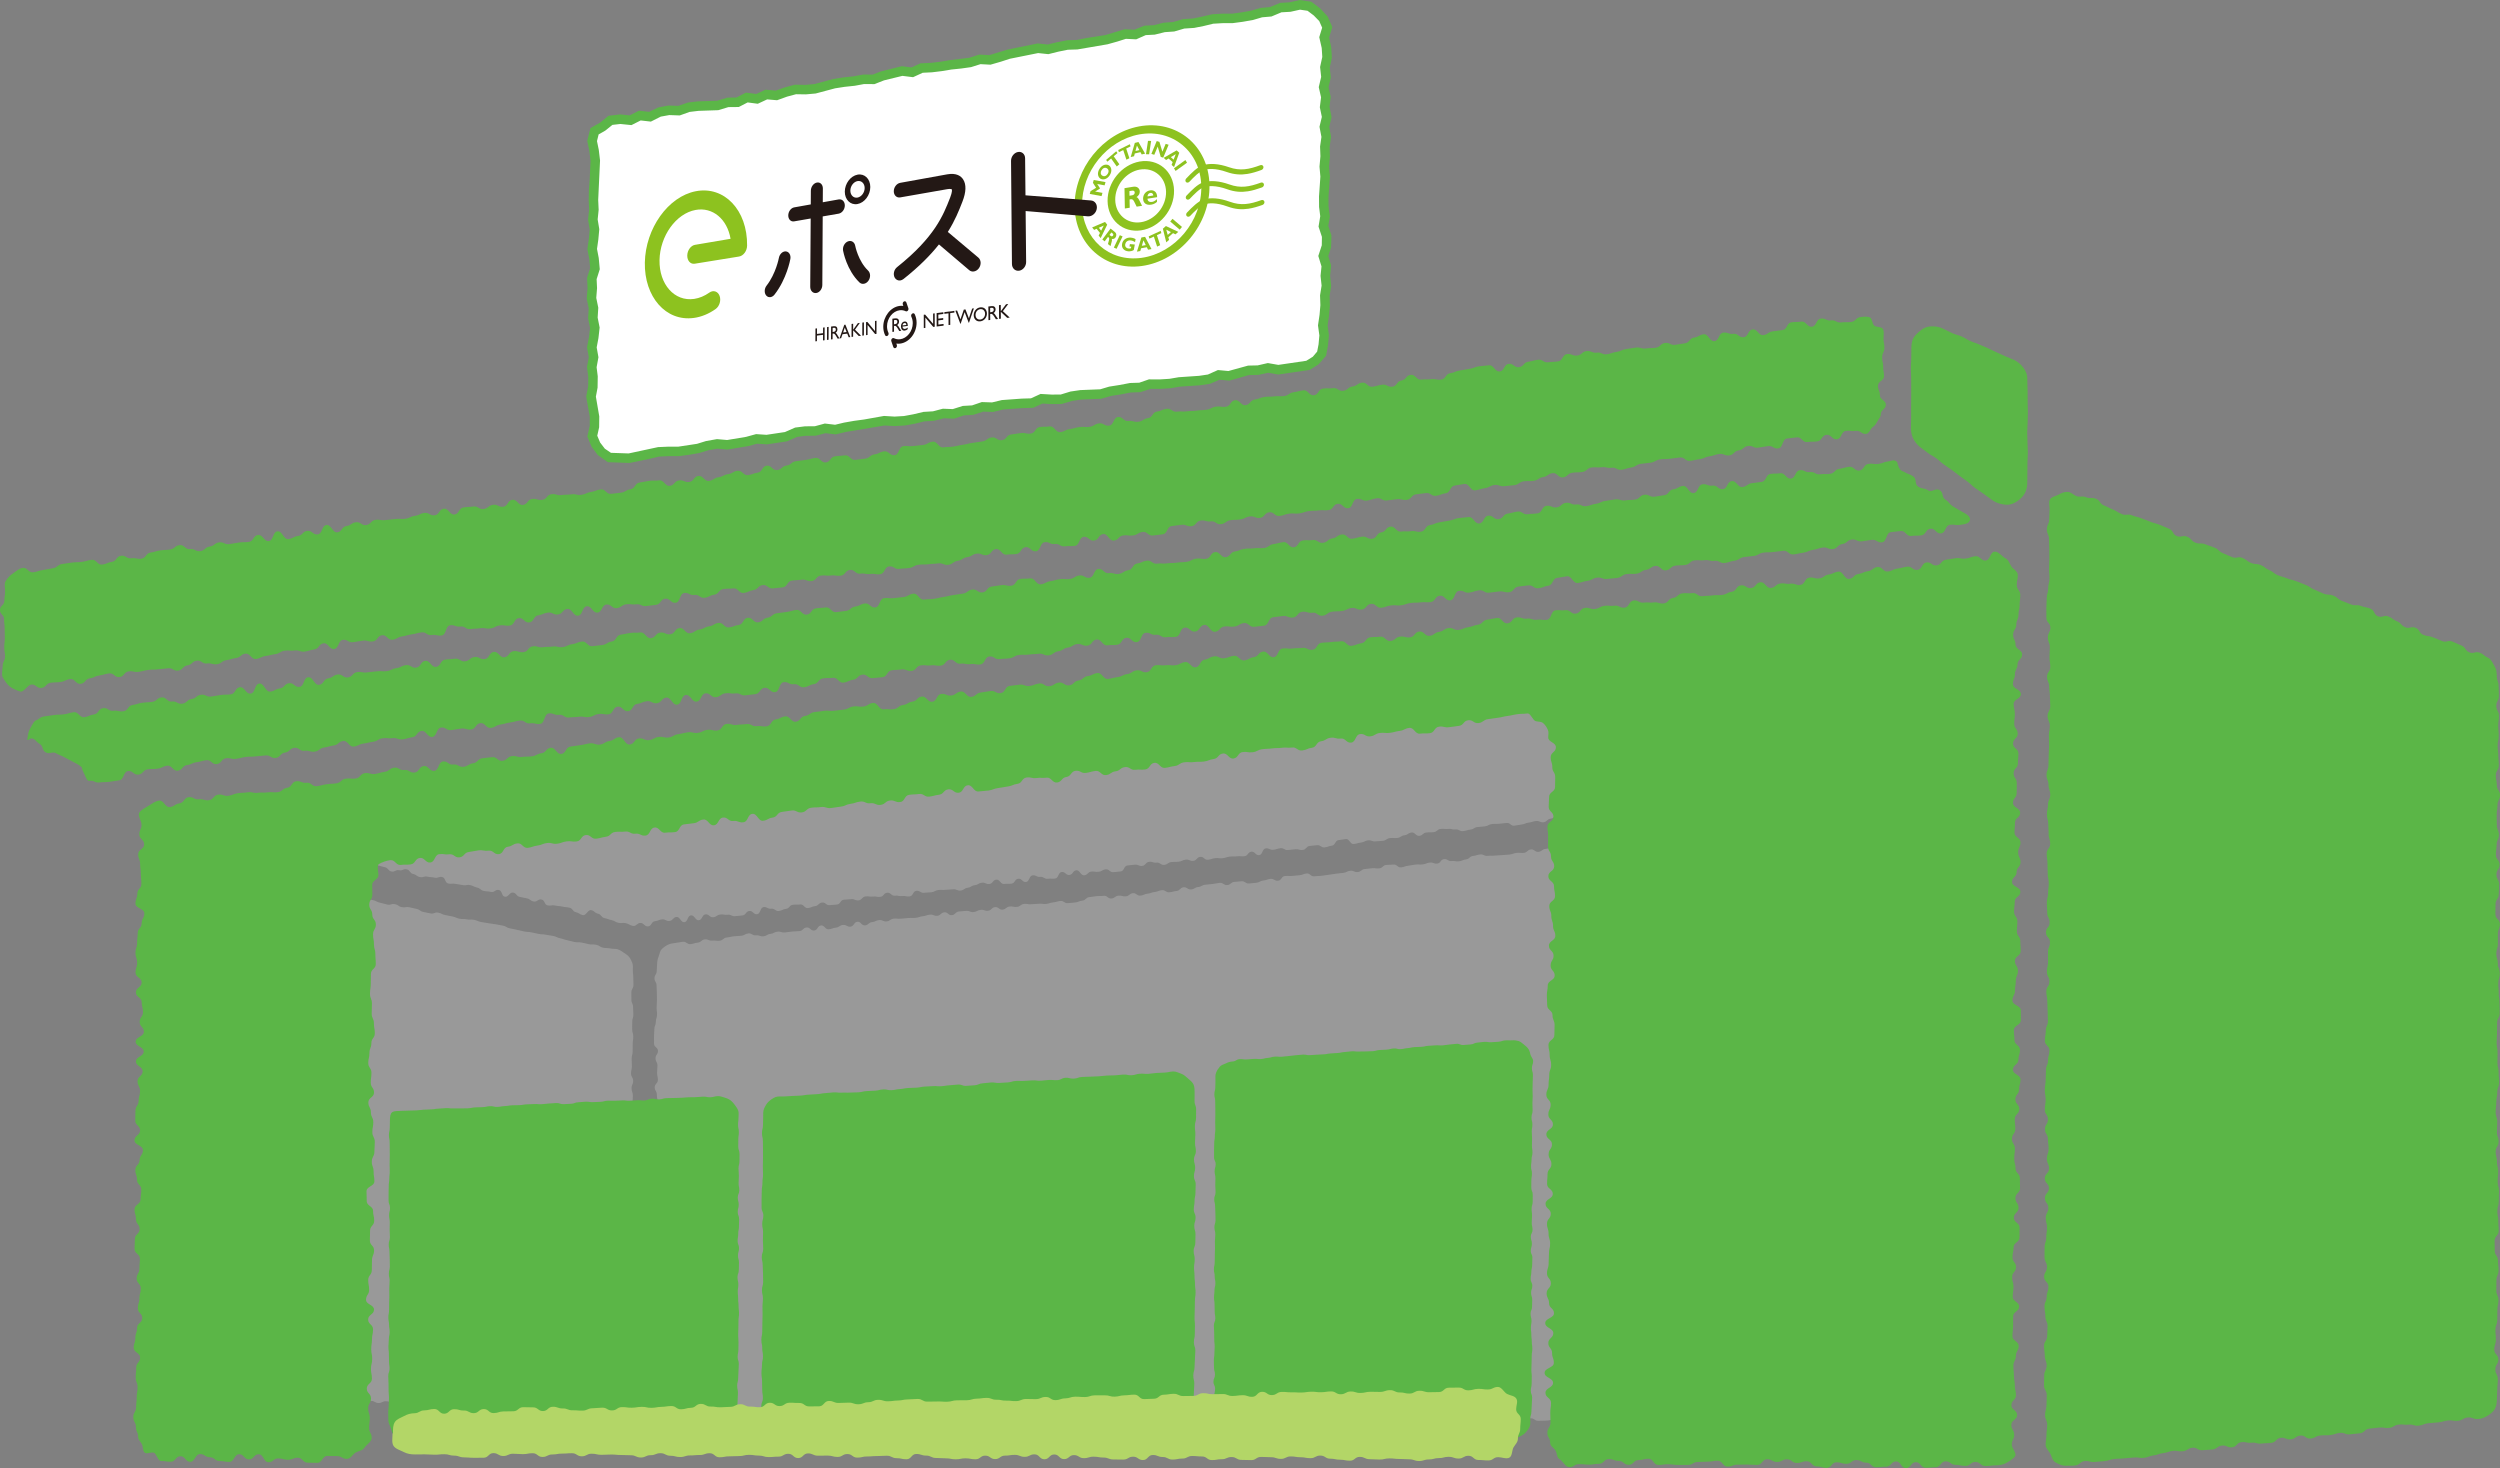 <?xml version="1.0" encoding="UTF-8"?><svg id="b" xmlns="http://www.w3.org/2000/svg" width="374.053" height="219.663" viewBox="0 0 374.053 219.663"><rect x="0" y="0" width="374.053" height="219.663" fill="#808080" stroke="none"/><defs><style>.d{fill:#5bb647;}.d,.e,.f,.g,.h,.i{stroke-width:0px;}.e{fill:#231815;}.f{fill:#b3d667;}.g{fill:#8dc21f;}.h{fill:#999;}.i{fill:#fff;}</style></defs><g id="c"><path class="h" d="m51.362,137.608c-.002.546-.031.546-.033,1.092s-.176.545-.178,1.092.163.547.161,1.093.022.547.02,1.093.006.547.004,1.094-.024.547-.026,1.095.032.547.03,1.095-.094.547-.097,1.093-.116.546-.118,1.093-.029.546-.031,1.093.004.546.001,1.093.309.548.307,1.094-.193.546-.196,1.092.153.547.151,1.094-.028.547-.03,1.094.062.548.06,1.095-.25.546-.253,1.094.167.548.165,1.095.058.547.056,1.094.025.545.023,1.09-.207.545-.209,1.09.174.547.172,1.093-.075.547-.077,1.094.019.548.017,1.095-.032.547-.034,1.093-.018.546-.02,1.092-.151.545-.153,1.091.155.546.153,1.091.134.546.131,1.091-.171.545-.173,1.09-.086.546-.088,1.091.107.547.105,1.093.028.547.026,1.095.12.549.117,1.097-.272.546-.274,1.094.063.547.061,1.094.018.547.016,1.093.083.547.08,1.094-.05.547-.052,1.094-.1.547-.103,1.095.03.549.028,1.097.19.548.188,1.096-.287.546-.289,1.093.312.549.31,1.096-.153.548-.155,1.096.005.548.003,1.097-.09.548-.092,1.095.194.549.192,1.097-.24.548-.243,1.097.078.549.075,1.097.027.546.024,1.092.022.547.02,1.094-.164.549-.166,1.098-.074.548-.077,1.096.356.55.353,1.098-.109.549-.111,1.099-.16.548-.162,1.097-.024.55-.027,1.099-.066.547-.068,1.095c-.002.55.066.551.063,1.101s-.064.551-.067,1.102.245.554.242,1.106-.232.552-.235,1.104c-.001.353.289.668.403.986.116.325.317.57.533.839.213.265.368.58.659.772.282.186.643.171.98.271.321.096.613.469.968.471.553.003.555-.322,1.108-.319s.552.313,1.105.317.556-.269,1.11-.265.554.206,1.11.209.555-.099,1.109-.096.554.06,1.107.063.553.128,1.106.131.554.009,1.107.012.555-.192,1.109-.189.554.226,1.109.229.557-.337,1.113-.334.554.135,1.109.138.553.173,1.108.176.555-.066,1.11-.063.557-.171,1.112-.168.555.032,1.111.036.554.244,1.108.247.556-.057,1.111-.054.557-.146,1.113-.143.554.192,1.11.195.553.016,1.106.019.555-.214,1.109-.211.556.021,1.112.024.554.113,1.11.116.556-.163,1.111-.16.557.056,1.114.059.556.065,1.112.068.558-.175,1.115-.172.553.209,1.108.213c.557.003.557.07,1.114.073s.558.067,1.116.07.561-.255,1.121-.252.559.157,1.119.16c.348.002.71-.03,1.025-.122.33-.096.622-.316.899-.498.285-.187.569-.398.778-.658.211-.262.408-.566.522-.885.112-.311.29-.668.292-1.015.002-.551-.104-.551-.102-1.102s-.09-.551-.088-1.101-.086-.551-.084-1.101.116-.55.119-1.1-.187-.551-.185-1.101.282-.549.284-1.099.032-.55.034-1.101-.22-.552-.217-1.103.225-.55.227-1.102-.311-.552-.309-1.103.13-.55.132-1.101.152-.55.154-1.1.037-.548.039-1.097-.308-.55-.306-1.1.21-.549.212-1.099-.207-.552-.205-1.103.322-.55.325-1.101-.153-.551-.151-1.101.057-.549.059-1.099-.083-.55-.081-1.099.201-.548.203-1.097.009-.549.011-1.098-.275-.55-.273-1.099.006-.55.008-1.099.113-.55.115-1.1-.172-.552-.17-1.103.091-.552.094-1.104.17-.55.172-1.102-.103-.551-.101-1.101.027-.55.029-1.1-.064-.551-.062-1.101.115-.55.117-1.101-.169-.552-.167-1.104.207-.551.209-1.104-.038-.551-.036-1.103.051-.551.053-1.102-.038-.551-.036-1.103.031-.552.033-1.104.044-.552.046-1.104-.197-.552-.195-1.104.237-.551.239-1.103-.319-.554-.317-1.106.124-.551.126-1.103-.036-.55-.034-1.099.145-.55.147-1.1.008-.553.01-1.106.083-.551.085-1.103-.167-.552-.165-1.104.008-.554.01-1.107.166-.552.168-1.105-.045-.554-.043-1.107-.253-.552-.251-1.103c.002-.554-.009-.554-.006-1.108s.316-.554.318-1.108-.031-.557-.029-1.113-.071-.557-.069-1.113c.001-.34.039-.718-.069-1.032-.109-.315-.279-.661-.482-.928-.2-.262-.534-.448-.811-.645-.266-.19-.576-.39-.901-.502-.532-.125-.558-.012-1.093-.12s-.556-.007-1.092-.115-.492-.33-1.028-.438-.564.022-1.101-.087-.533-.134-1.071-.242-.563.018-1.1-.091-.528-.153-1.064-.261-.522-.182-1.058-.29-.509-.242-1.046-.35-.544-.071-1.081-.18-.556-.019-1.094-.127-.537-.117-1.075-.226-.553-.031-1.091-.139-.531-.137-1.069-.245-.537-.113-1.074-.221-.5-.298-1.038-.407-.542-.092-1.08-.2-.549-.051-1.087-.159-.546-.071-1.084-.179-.517-.218-1.055-.327-.565.035-1.102-.074-.56.012-1.096-.096-.513-.228-1.049-.336-.541-.102-1.08-.211-.509-.254-1.047-.362-.606.23-1.144.121-.538-.116-1.078-.225-.491-.349-1.029-.457-.534-.138-1.074-.246-.579.097-1.116-.011c-.54-.109-.494-.34-1.034-.449s-.597.17-1.138.061-.531-.165-1.074-.274-.51-.263-1.049-.389c-.339-.116-.701-.018-1.036-.034-.353-.017-.669.029-.997.11-.341.084-.665.152-.956.328-.299.18-.701.27-.924.531s-.195.691-.317,1.018c-.117.314-.237.619-.239.979Z"/><path class="h" d="m98.319,144.187c-.002.544-.056.544-.058,1.088s-.331.543-.334,1.088.311.546.309,1.09.044.544.042,1.088.014.544.012,1.088-.044.544-.046,1.087.063.544.061,1.088-.177.543-.179,1.087-.218.543-.22,1.087-.053.544-.055,1.088.009.544.007,1.089.589.547.587,1.092-.365.543-.367,1.087.292.545.29,1.089-.051.541-.053,1.083.119.543.117,1.085-.473.541-.475,1.084.319.545.317,1.088.113.545.111,1.089.049.545.047,1.09-.39.542-.392,1.086.332.545.33,1.088-.14.542-.142,1.085.039.543.037,1.085-.058.542-.06,1.085-.032.543-.034,1.085-.284.542-.286,1.085.296.545.294,1.089.256.546.254,1.09-.323.544-.325,1.09-.162.544-.164,1.089.205.545.203,1.089.056.544.054,1.088.229.545.227,1.089-.514.542-.516,1.086.121.546.119,1.091.036.546.034,1.092.159.545.157,1.09-.093.544-.095,1.089-.189.544-.191,1.089.059.546.057,1.092.364.547.361,1.093-.543.543-.545,1.088.595.548.593,1.093-.288.545-.29,1.091.013.544.01,1.088-.168.543-.17,1.086.371.546.369,1.09-.454.545-.456,1.091.149.546.147,1.091.053.546.05,1.091.044.547.042,1.095-.309.545-.311,1.091-.139.546-.141,1.094.677.547.675,1.092c-.002.548-.204.547-.206,1.094s-.301.547-.303,1.096-.044.55-.046,1.1-.122.55-.124,1.099c-.001.346.198.749.307,1.061.112.319.217.748.425,1.013.206.262.791.173,1.073.363.274.185.415.732.743.831.314.095.734-.284,1.081-.283.544.003.545-.099,1.089-.096s.543.25,1.087.253.546-.318,1.09-.315.541.626,1.086.629.548-.614,1.093-.612.542.592,1.087.594.548-.513,1.093-.51.544.388,1.089.39.547-.191,1.093-.188.546.111,1.092.113.545.24,1.091.243.546.014,1.092.017.548-.368,1.093-.365.543.425,1.089.428.549-.643,1.094-.64.544.254,1.089.256.543.325,1.088.328.545-.128,1.09-.125.546-.329,1.091-.326.544.058,1.089.061.542.46,1.086.462.545-.111,1.089-.108.546-.28,1.09-.277.542.361,1.087.364.544.027,1.089.03.547-.409,1.091-.406.544.037,1.089.039.543.211,1.088.214.546-.313,1.091-.311.544.102,1.089.105.544.12,1.09.123.547-.335,1.092-.332.543.394,1.089.397.545.13,1.091.133.545.124,1.092.127.549-.487,1.095-.484.545.294,1.092.297.546.041,1.093.044.547-.145,1.093-.142.546.069,1.091.072.546.042,1.091.045.544.216,1.09.219.546-.199,1.092-.196.546-.172,1.091-.17.546-.164,1.091-.161.544.22,1.089.223.547-.356,1.092-.353.542.534,1.088.536.545.059,1.09.062.548-.418,1.093-.415.543.426,1.089.429.549-.592,1.095-.59.545.245,1.091.248.545.287,1.092.29.547.069,1.094.072.55-.587,1.097-.584.544.397,1.091.4.548-.394,1.095-.392.543.611,1.089.613.547-.291,1.093-.289.545.107,1.091.109.547-.159,1.092-.156.544.38,1.09.383.546.015,1.092.018.549-.524,1.095-.521.546.01,1.093.013.546.213,1.092.216.549-.328,1.096-.325.546.172,1.093.175.545.321,1.092.324.547-.196,1.094-.193.546.05,1.092.053.547-.122,1.093-.12.545.217,1.091.22.548-.323,1.094-.32.545.391,1.091.394.547-.074,1.094-.071.547.095,1.094.098.547-.074,1.094-.071.546.057,1.093.06.546.081,1.093.084.547-.375,1.091-.372.543.448,1.088.451.549-.608,1.095-.605.546.234,1.093.237.548-.069,1.095-.066.545.274,1.091.277.546.013,1.092.016.545.157,1.09.16.547-.319,1.092-.316.545.014,1.09.017.544.314,1.089.317.546-.087,1.092-.084.549-.482,1.095-.479.547-.018,1.094-.015.545.599,1.093.602.548-.06,1.095-.057.547-.137,1.094-.134.545.197,1.092.2.546.031,1.093.034.548-.189,1.095-.186.547.074,1.095.076.549-.183,1.097-.181.548-.194,1.096-.191.545.433,1.092.435.549-.249,1.096-.246.548.051,1.096.054.549-.241,1.098-.239.547.09,1.095.092.547.146,1.095.149.547.262,1.096.265.548-.068,1.096-.066.547-.171,1.092-.168.546.019,1.093.022.55-.147,1.099-.144.548.058,1.095.061.548.012,1.096.015.548.37,1.097.373.549-.03,1.098-.027.55-.109,1.099-.106.548-.07,1.095-.067c.55.003.549.215,1.099.218s.552-.274,1.103-.271.554-.231,1.106-.228.551.235,1.104.238c.407.002.803-.09,1.157-.232.369-.148.904-.168,1.184-.439.281-.272-.027-.955.128-1.318.15-.352.22-.601.222-1.007.002-.546.467-.545.468-1.091s.057-.546.059-1.093-.396-.548-.394-1.095.45-.545.452-1.092-.539-.548-.537-1.095.109-.546.111-1.092.333-.545.335-1.091-.31-.547-.308-1.093-.025-.546-.023-1.092.12-.545.122-1.091.368-.544.37-1.09-.47-.548-.468-1.093-.159-.547-.157-1.093.443-.545.445-1.091-.078-.547-.076-1.093-.095-.547-.094-1.094.155-.546.157-1.093-.082-.547-.08-1.094.106-.546.108-1.092-.392-.548-.391-1.094.38-.545.382-1.091-.048-.546-.046-1.092-.271-.547-.27-1.094.071-.546.073-1.093.263-.546.265-1.093.243-.546.245-1.094-.517-.549-.515-1.096.497-.545.499-1.092.052-.546.054-1.093-.491-.546-.489-1.091.009-.545.011-1.09-.183-.547-.181-1.093.542-.545.544-1.092-.492-.549-.49-1.096.364-.545.365-1.091.198-.545.199-1.091-.548-.547-.546-1.093.631-.543.632-1.088-.146-.546-.144-1.09-.336-.546-.334-1.091-.009-.546-.007-1.091.248-.545.25-1.091-.26-.548-.258-1.095.047-.548.049-1.096.173-.547.175-1.094-.008-.547-.006-1.093-.113-.547-.111-1.093-.074-.547-.072-1.093.229-.546.231-1.093.225-.547.227-1.094-.236-.549-.234-1.097.219-.547.221-1.094-.457-.549-.455-1.096.037-.547.039-1.094.3-.547.302-1.095-.046-.548-.044-1.096-.313-.549-.311-1.096.361-.547.363-1.095-.476-.55-.474-1.099.578-.546.58-1.094.029-.546.03-1.091-.089-.547-.088-1.093-.022-.549-.021-1.098-.103-.548-.101-1.096-.387-.549-.385-1.097.14-.549.142-1.099.072-.548.074-1.097.472-.548.474-1.097-.326-.548-.324-1.095c.002-.55-.372-.551-.37-1.101s.26-.55.262-1.101-.051-.553-.049-1.105.42-.551.422-1.103c.001-.356-.257-.724-.371-1.042-.118-.328-.479-.51-.696-.776s-.278-.725-.572-.91c-.29-.182-.641-.408-.982-.488-.329-.077-.707.3-1.061.338-.54.058-.592-.421-1.131-.363s-.535.102-1.075.16-.52.247-1.06.305-.549-.02-1.089.038-.547.001-1.087.059-.531.153-1.071.211-.506.381-1.047.439-.593-.421-1.134-.362-.499.455-1.04.513-.554-.052-1.096.006-.528.192-1.07.251-.546.022-1.088.081-.547.011-1.089.069-.55-.02-1.092.038-.576-.263-1.118-.205-.529.168-1.071.226-.498.457-1.039.515-.522.229-1.063.287-.558-.098-1.098-.04-.585-.35-1.125-.292-.481.612-1.021.67-.57-.213-1.11-.155-.523.219-1.063.277-.55-.03-1.09.029-.535.108-1.075.167-.526.19-1.066.248-.598-.478-1.139-.42-.547,0-1.087.057-.498.457-1.038.515-.556-.081-1.096-.022-.54.063-1.081.121-.505.391-1.046.449-.575-.255-1.116-.196-.52.261-1.061.32-.541.065-1.083.124-.538.1-1.08.158-.538.095-1.081.154-.547.015-1.09.074-.6-.48-1.143-.421-.526.207-1.068.265-.544.039-1.086.097-.552-.038-1.094.021-.478.643-1.02.702-.584-.334-1.125-.276-.528.184-1.069.242-.517.281-1.058.34-.542.05-1.083.108-.59-.39-1.131-.331-.544.028-1.086.087-.502.421-1.043.48-.59-.39-1.131-.332-.536.11-1.078.168-.542.055-1.084.113-.518.286-1.06.344-.516.302-1.059.361-.59-.382-1.133-.323-.496.491-1.039.55-.533.142-1.076.2-.589-.377-1.131-.318-.525.215-1.067.273-.527.192-1.069.25-.523.233-1.065.292-.594-.423-1.135-.364-.503.413-1.045.472-.566-.163-1.108-.105-.508.37-1.05.429-.599-.463-1.141-.404-.55-.007-1.092.051-.54.088-1.083.146-.499.465-1.042.524-.525.217-1.068.276-.544.044-1.086.103-.59-.385-1.132-.327-.532.152-1.074.21-.53.174-1.072.232-.557-.081-1.1-.023-.548.008-1.09.067-.561-.107-1.104-.048-.508.388-1.051.446-.562-.114-1.105-.055-.505.409-1.048.467-.594-.437-1.134-.379-.494.486-1.035.545-.568-.192-1.11-.134-.519.274-1.061.332-.574-.233-1.117-.174-.547.027-1.09.086-.496.493-1.038.551-.601-.487-1.142-.428-.498.458-1.04.517-.572-.227-1.113-.168-.528.181-1.069.24-.528.177-1.07.236-.551-.026-1.092.033-.545.036-1.087.094-.556-.062-1.099-.003-.512.353-1.056.412-.577-.259-1.121-.2-.522.246-1.065.304-.502.434-1.044.492-.614-.601-1.156-.543-.477.671-1.019.73-.584-.314-1.128-.256-.513.346-1.057.404-.529.194-1.072.252-.618-.638-1.161-.579-.474.7-1.017.759-.606-.513-1.15-.454-.498.483-1.042.542-.549.006-1.093.065-.542.076-1.086.135-.57-.175-1.114-.117-.519.274-1.062.333-.515.303-1.057.361-.571-.2-1.113-.141-.589-.348-1.134-.289-.519.29-1.063.348-.548.023-1.092.082-.539.121-1.085.18-.505.423-1.05.482-.56-.077-1.106-.019-.575-.237-1.118-.178c-.546.059-.507.423-1.053.482s-.536.163-1.083.222-.599-.41-1.148-.35-.543.113-1.091.172c-.389.042-.807.11-1.138.268-.348.166-.696.421-.955.689-.264.272-.296.72-.441,1.069-.141.342-.22.682-.221,1.071Z"/><path class="h" d="m30.149,123.727c-.05.54.422.071.952.188s.425.588.955.706.629-.331,1.159-.214.545.051,1.075.168.536.095,1.066.212.517.177,1.048.295.551.025,1.081.142.475.368,1.005.485.462.426.991.543.514.19,1.044.307.533.101,1.063.219.717-.728,1.247-.611.415.636.945.754.624-.303,1.154-.186.516.187,1.046.305.569-.056,1.1.061c.527.117.378.79.906.907s.63-.342,1.157-.225.565-.047,1.093.07.545.043,1.074.161.407.672.937.789.637-.361,1.167-.243.487.315,1.018.432.543.059,1.073.176.512.197,1.041.314.52.159,1.049.277.44.52.968.637.623-.31,1.152-.192.611-.252,1.14-.134.428.576.957.693.479.345,1.009.463.596-.178,1.127-.061.55.034,1.082.152.604-.213,1.135-.095.368.85.898.967.569-.059,1.099.058.542.063,1.072.18.582-.113,1.112.005.502.248,1.034.365.473.385,1.005.502.55.03,1.081.148.647-.406,1.177-.288.36.891.891,1.008.721-.736,1.253-.618.441.526.973.644.536.097,1.067.215.479.355,1.011.473.651-.415,1.183-.297.387.764.917.881.578-.099,1.107.018.548.039,1.078.157.548.051,1.08.169.434.557.966.675.488.314,1.02.432.749-.854,1.282-.735.468.407,1.001.525.439.545.972.663.518.177,1.049.295c.534.118.496.29,1.029.408s.575-.066,1.11.053.499.288,1.035.406.638-.466,1.186-.437c.545.028.581.574,1.123.511s.467-.71,1.009-.773.525-.211,1.067-.274.584.297,1.126.234.488-.531,1.03-.594.648.844,1.19.781.438-.961.98-1.025.642.793,1.185.73.455-.814.998-.877.608.496,1.151.433.51-.345,1.054-.409.562.093,1.105.03.584.282,1.128.218.546-.047,1.09-.111.481-.603,1.026-.667.616.551,1.161.487.436-1.003.98-1.066.587.301,1.132.238.599.405,1.144.342.522-.254,1.066-.318.488-.546,1.032-.609.553.017,1.097-.046.621.601,1.165.538.524-.229,1.068-.292.495-.475,1.039-.539.604.458,1.147.395.547-.028,1.091-.091.473-.663,1.016-.726.549-.014,1.092-.077.578.239,1.121.176.489-.524,1.032-.587.56.081,1.103.018.563.107,1.106.043.486-.555,1.029-.619.61.506,1.153.443.565.122,1.108.059.564.113,1.108.05.461-.776,1.004-.84.593.361,1.137.297.551-.008,1.095-.072.519-.278,1.064-.342.556.032,1.101-.031.552-.007,1.097-.07.582.247,1.127.183.511-.357,1.056-.421.515-.319,1.06-.382.516-.306,1.061-.37.581.252,1.126.189.483-.585,1.028-.649.634.709,1.178.645.554.019,1.098-.045.473-.676,1.016-.739.616.552,1.159.489.443-.93.987-.993.585.289,1.129.225.592.35,1.136.287.555.033,1.1-.03.444-.921.989-.985.612.511,1.156.447.478-.642,1.022-.705.648.821,1.194.757.496-.492,1.041-.555.563.087,1.109.024.518-.299,1.063-.362.609.485,1.154.422.547-.046,1.091-.109.455-.83,1-.894.546-.053,1.09-.116.58.242,1.125.179.488-.545,1.033-.608.573.183,1.118.12.599.399,1.144.336.511-.353,1.056-.417.553.005,1.099-.059.525-.246,1.07-.31.582.248,1.128.184.49-.537,1.036-.601.611.501,1.156.438.532-.176,1.077-.239.56.07,1.105.007.532-.175,1.077-.239.554.015,1.099-.048.559.051,1.104-.013.482-.613,1.027-.677.621.584,1.167.52.442-.952.988-1.016.585.273,1.13.21.531-.168,1.073-.232.589.332,1.133.268.546-.048,1.09-.111.571.161,1.116.097.491-.532,1.037-.595.548-.048,1.094-.111.598.39,1.143.326.529-.194,1.074-.257.462-.769,1.006-.832.54-.093,1.084-.157.645.804,1.189.741.533-.155,1.077-.218.521-.267,1.065-.33.578.219,1.123.156.551-.023,1.096-.087.514-.343,1.061-.406.558.039,1.104-.024.514-.335,1.059-.398.512-.35,1.057-.413.618.562,1.163.498.503-.43,1.048-.494.555.007,1.101-.057.506-.419,1.052-.483.561.063,1.107-.001.57.144,1.116.081.59.314,1.136.25.535-.167,1.082-.231.517-.316,1.064-.38.549-.04,1.096-.103.521-.282,1.068-.346.557.016,1.104-.048.547-.051,1.092-.114.607.471,1.151.407.54-.112,1.085-.175.529-.226,1.077-.29.534-.17,1.081-.234.583.246,1.129.182.502-.466,1.05-.53.508-.404,1.056-.467.588.274,1.136.21.544-.083,1.09-.147c.549-.064.597.345,1.145.281s.439-1.017.988-1.081.554-.043,1.105-.107.93.901,1.299.486.13-.68.132-1.237-.581-.56-.579-1.117.658-.554.66-1.111c.002-.556-.791-.559-.789-1.116s.159-.556.161-1.113.487-.556.489-1.113-.454-.559-.452-1.116-.038-.557-.036-1.114.175-.557.177-1.114.539-.556.541-1.114-.69-.56-.688-1.117-.234-.556-.232-1.111.648-.554.65-1.109-.114-.559-.112-1.117-.141-.558-.139-1.115.226-.556.228-1.113-.12-.559-.118-1.118.155-.558.157-1.116-.576-.561-.574-1.12.555-.557.557-1.117-.071-.559-.069-1.118-.398-.561-.397-1.12.103-.561.105-1.122.768-.821.352-1.198c-.404-.366-.672-.301-1.211-.227s-.436.828-.976.902-.639-.644-1.179-.57-.55.001-1.09.076-.441.79-.981.865-.542.065-1.082.139-.503.343-1.044.418-.649-.709-1.189-.634-.442.791-.982.866-.613-.45-1.153-.376-.58-.209-1.12-.135-.43.872-.97.947-.666-.838-1.206-.763-.51.289-1.051.363-.472.564-1.012.639-.538.09-1.078.165-.589-.282-1.129-.208-.487.454-1.027.529-.549.009-1.089.083-.574-.174-1.114-.1-.538.089-1.077.164-.517.242-1.056.316-.525.184-1.064.259-.585-.255-1.125-.181-.584-.249-1.124-.174-.492.42-1.032.495-.583-.24-1.123-.166-.448.74-.988.815-.547.024-1.087.098-.598-.359-1.137-.284-.529.143-1.068.218-.476.532-1.015.606-.611-.447-1.15-.372-.444.768-.983.842-.655-.761-1.195-.686-.545.036-1.085.11-.522.207-1.062.282-.536.11-1.076.185-.52.227-1.06.301-.463.638-1.003.713-.568-.125-1.108-.051-.554-.027-1.094.048-.634-.608-1.173-.533-.474.551-1.013.625-.464.618-1.004.692-.591-.3-1.13-.226-.528.152-1.067.226-.623-.533-1.161-.458-.5.354-1.039.428-.493.404-1.032.478-.6-.37-1.138-.295-.553-.031-1.091.044-.457.666-.995.74-.635-.625-1.173-.551-.529.137-1.068.212-.5.35-1.038.424-.554-.041-1.092.034-.55-.009-1.088.065-.519.212-1.057.287-.473.545-1.011.619-.635-.625-1.173-.551-.458.652-.996.727-.56-.088-1.099-.013-.511.269-1.05.344-.546.021-1.084.096-.548.004-1.086.079-.554-.041-1.093.034-.603-.395-1.142-.321-.517.234-1.056.308-.459.656-.998.73-.505.323-1.044.398-.571-.154-1.11-.08-.622-.522-1.161-.447-.428.883-.968.957-.595-.322-1.135-.248-.508.309-1.048.384-.558-.054-1.099.021-.531.148-1.072.222-.515.266-1.056.341-.649-.709-1.19-.634-.553-.012-1.094.063-.46.657-1.001.731-.568-.128-1.109-.054-.539.081-1.079.156-.473.559-1.013.634-.603-.383-1.143-.308-.499.371-1.038.445-.538.085-1.078.159-.531.134-1.071.209-.532.128-1.071.203-.548.011-1.087.085-.648-.711-1.187-.637-.509.29-1.049.365-.543.046-1.083.12-.559-.066-1.098.008-.422.928-.961,1.003-.619-.499-1.158-.424-.514.258-1.054.332-.495.4-1.035.474-.542.062-1.082.137-.631-.58-1.171-.505-.547.031-1.087.105-.468.604-1.008.679-.631-.58-1.172-.505-.531.15-1.072.225-.542.069-1.084.144-.496.407-1.037.481-.492.43-1.033.505-.63-.568-1.17-.494-.454.706-.994.78-.524.196-1.064.27-.628-.561-1.168-.486-.509.303-1.049.377-.513.269-1.053.344-.505.329-1.045.404-.637-.628-1.177-.553-.469.592-1.009.667-.585-.249-1.125-.175-.478.53-1.018.604-.646-.687-1.186-.612-.554-.022-1.095.053-.535.117-1.077.192-.46.668-1.001.743-.51.307-1.052.381-.545.054-1.086.128-.631-.573-1.172-.498-.522.211-1.064.286-.518.243-1.059.317-.569-.129-1.11-.055-.551.001-1.092.076-.574-.167-1.115-.093-.475.555-1.015.629-.576-.177-1.116-.102-.471.586-1.012.661-.641-.648-1.182-.574-.455.699-.997.774-.593-.291-1.135-.216-.499.389-1.041.464-.6-.351-1.142-.276-.548.028-1.089.103-.454.709-.995.783-.651-.721-1.192-.646-.461.658-1.002.733-.599-.341-1.14-.267-.517.254-1.058.329-.518.248-1.06.323-.559-.048-1.101.027-.547.042-1.089.116-.566-.101-1.108-.026-.48.504-1.019.579-.604-.389-1.143-.315-.503.348-1.043.422-.465.622-1.006.697-.675-.888-1.217-.814-.419.969-.961,1.044-.617-.47-1.158-.395-.483.493-1.024.568-.513.272-1.053.346-.68-.942-1.221-.868-.411,1.011-.951,1.086-.655-.759-1.196-.685-.455.694-.996.769-.552-.002-1.093.073-.539.1-1.081.175-.59-.267-1.133-.192-.499.389-1.041.464-.492.432-1.034.506-.593-.303-1.135-.228-.623-.519-1.165-.445-.495.412-1.037.487-.55.023-1.092.098-.531.166-1.074.241-.469.606-1.011.681-.57-.124-1.112-.049-.602-.357-1.144-.282-.47.606-1.013.681-.522.227-1.065.302-.637-.609-1.18-.534-.532.154-1.075.229-.554.002-1.097.077-.54.082-1.082.156-.496.4-1.037.475-.536.117-1.077.192-.53.177-1.074.252-.632-.568-1.174-.493-.513.293-1.056.368-.543.09-1.087.165-.549.035-1.093.11-.457.713-1.001.788-.584-.228-1.126-.153c-.545.075-.504.374-1.049.449s-.602-.328-1.148-.253-.582.411-1.131.346c-.575-.067-.9-.633-.951-.083Z"/><path class="d" d="m58.34,167.651c-.002.546-.022.546-.024,1.092s-.123.546-.125,1.092.113.546.11,1.091.015.545.013,1.089.004.544.002,1.088-.017.544-.02,1.088.022.544.019,1.088-.066.544-.068,1.088-.081.544-.083,1.089-.021.545-.023,1.09.002.546,0,1.092.214.548.212,1.095-.135.546-.137,1.092.106.546.103,1.091-.02.545-.022,1.09.042.545.04,1.091-.175.545-.177,1.091.115.547.113,1.093.04.547.038,1.094.017.546.015,1.093-.144.545-.146,1.091.12.547.118,1.093-.053.547-.055,1.094.013.547.011,1.094-.023.546-.025,1.093-.013.547-.015,1.094-.105.547-.108,1.095.107.546.105,1.091.092.545.09,1.09-.12.545-.122,1.091-.061.548-.063,1.096.074.547.071,1.094.019.547.017,1.094.082.549.08,1.098-.19.547-.192,1.095.043.549.041,1.097.012.546.01,1.092c-.002.549.057.549.055,1.098s-.035.55-.038,1.1-.07.551-.073,1.103.02.551.018,1.103c-.002.423.204.788.35,1.158.152.386.211.835.49,1.128.282.295.736.354,1.113.519.366.16.717.343,1.139.344.548.002.548-.003,1.097,0s.549.063,1.099.065.55-.134,1.1-.132.548.168,1.097.17.548-.053,1.097-.051.548-.018,1.096-.016.548-.015,1.095-.013.547.115,1.094.117.547.052,1.095.055.549-.247,1.097-.244.548.076,1.097.078.549.112,1.099.114.55.018,1.101.02.549.046,1.099.048.549-.045,1.098-.043.549.045,1.097.048.549-.169,1.098-.167.549.162,1.098.164.551-.161,1.101-.158.551-.035,1.101-.033.549.093,1.099.095.55-.115,1.099-.113.549.23,1.099.233.552-.224,1.102-.222.55.218,1.1.22.551-.187,1.101-.184.55.143,1.1.145.551-.069,1.102-.067.55.042,1.101.044.548.089,1.096.091.549.006,1.098.008.552-.134,1.103-.131.55.157,1.1.159.551-.234,1.101-.232.552.094,1.104.096.551.12,1.102.122.552-.046,1.104-.044.55-.119,1.1-.117c.552.002.552.022,1.105.025s.553.169,1.106.172.555-.039,1.11-.037.555-.101,1.11-.099c.411.002.846.038,1.203-.118.366-.16.735-.412,1.01-.702.27-.285.37-.717.519-1.094.142-.36.23-.74.232-1.153.002-.541.078-.54.08-1.081s-.114-.542-.112-1.084.038-.542.041-1.083.045-.541.047-1.082-.122-.541-.12-1.081.145-.539.148-1.079.049-.539.051-1.079.047-.539.049-1.079-.177-.54-.175-1.08.109-.54.111-1.08.016-.541.018-1.082-.052-.542-.05-1.083.026-.543.028-1.085.016-.542.018-1.083.08-.541.082-1.082-.072-.541-.07-1.082-.062-.541-.06-1.082-.059-.542-.057-1.083.081-.542.084-1.084-.129-.543-.127-1.086.196-.541.198-1.083.023-.542.025-1.083-.152-.542-.15-1.084.157-.542.159-1.085-.216-.543-.214-1.086.091-.542.093-1.084.106-.542.108-1.085.026-.543.028-1.086-.214-.542-.212-1.083.147-.54.149-1.08-.143-.542-.141-1.083.225-.543.227-1.086-.106-.543-.104-1.085.04-.542.042-1.085-.057-.544-.055-1.089.14-.543.142-1.086.007-.544.009-1.088-.191-.543-.189-1.084c.002-.545.005-.545.007-1.089s.079-.545.081-1.091-.119-.547-.117-1.095.064-.547.066-1.094c.001-.344.063-.692-.034-1.002-.101-.324-.319-.598-.509-.867-.194-.275-.416-.526-.683-.722s-.581-.308-.902-.407c-.312-.096-.633-.217-.976-.201-.549.025-.543.144-1.092.169s-.556-.117-1.106-.092-.548.053-1.098.078-.55-.008-1.099.017-.547.053-1.095.078-.549.005-1.097.03-.549-.004-1.097.021-.541.163-1.089.188-.555-.138-1.103-.113-.538.248-1.086.273-.553-.06-1.101-.034-.548.052-1.098.077-.555-.074-1.106-.049-.55.021-1.1.046-.552-.031-1.101-.006-.543.143-1.092.168-.549.021-1.098.046-.554-.089-1.104-.064-.549.058-1.099.083-.543.202-1.093.228-.55.033-1.099.058-.56-.193-1.109-.168-.549.048-1.099.073-.548.076-1.099.101-.554-.046-1.104-.021-.551.015-1.101.04-.547.095-1.098.12-.552,0-1.103.025-.547.093-1.098.118-.545.097-1.093.122-.556-.132-1.105-.107-.547.117-1.099.143-.551.007-1.101.033-.546.115-1.097.14-.554-.006-1.106.019-.554-.027-1.105-.002-.556-.07-1.108-.044-.548.051-1.098.076c-.553.025-.55.089-1.102.114s-.554.019-1.107.045-.552.08-1.107.106-.556.005-1.111.031c-.456.022-.883.016-1.262.039-.496.03-.983-.006-1.267.221-.267.213-.318.654-.32,1.232Z"/><path class="d" d="m114.19,167.061c-.002.616-.027.616-.029,1.233s-.152.616-.154,1.232.14.617.137,1.234.019.617.016,1.234.005.618.002,1.235-.021.619-.024,1.237.027.62.025,1.24-.082.618-.084,1.237-.1.618-.102,1.236-.025.618-.028,1.235.003.618,0,1.236.265.619.263,1.238-.167.619-.169,1.238.131.62.128,1.24-.024.619-.027,1.238.053.619.05,1.237-.216.618-.218,1.237c-.002.62.143.62.141,1.24s.05.62.047,1.24.021.619.019,1.239-.178.619-.18,1.239.149.621.147,1.241-.065.619-.067,1.239.016.62.014,1.241-.028.618-.03,1.235-.016.62-.018,1.241-.13.619-.132,1.238.133.62.13,1.239.114.622.112,1.243-.148.62-.15,1.24-.075.621-.077,1.242.091.622.089,1.244.024.621.022,1.242.102.622.1,1.244-.234.623-.237,1.246.053.624.051,1.247c-.002.431.107.844.273,1.218.17.381.468.673.775.958.301.28.622.531,1.018.684.377.147.781.311,1.214.313.619.003.62-.025,1.239-.022s.62-.163,1.239-.16.618.248,1.237.25.62-.268,1.239-.265.618.132,1.237.135.619-.004,1.239-.001.619.078,1.239.081.62-.166,1.24-.164.618.207,1.236.21.618-.066,1.236-.063.618-.022,1.235-.02.617-.018,1.234-.016.616.142,1.234.144.617.065,1.234.067.619-.305,1.237-.302.618.094,1.236.097.619.138,1.238.141.62.022,1.241.024.619.057,1.239.06.619-.056,1.238-.053.618.056,1.237.059.619-.21,1.238-.207.618.201,1.237.203.621-.199,1.241-.196.621-.043,1.242-.041.619.115,1.239.117.62-.143,1.239-.14.618.285,1.238.288.622-.277,1.243-.274.619.269,1.24.272.621-.231,1.241-.228.62.177,1.24.18.622-.085,1.243-.082.62.051,1.241.054.621.11,1.242.113.618.008,1.237.01.622-.165,1.243-.163.619.194,1.239.197.621-.29,1.241-.287.621.116,1.243.119.62.149,1.241.151.622-.057,1.244-.054.623-.148,1.246-.145.621.028,1.243.03.622.21,1.244.212.625-.049,1.249-.046.625-.126,1.249-.123c.42.002.868.078,1.234-.065.383-.149.779-.388,1.07-.662.295-.278.395-.733.559-1.104.16-.362.26-.742.262-1.161.002-.621.097-.62.099-1.241s-.141-.62-.139-1.24.047-.619.05-1.239.055-.619.058-1.238-.151-.62-.149-1.239.18-.619.182-1.238.06-.619.062-1.239.057-.62.06-1.241-.22-.622-.217-1.244.134-.622.137-1.245.02-.621.022-1.243-.065-.621-.062-1.242.032-.62.034-1.241.02-.62.022-1.241.099-.621.101-1.242-.089-.622-.087-1.244-.077-.623-.075-1.246-.073-.622-.071-1.244.101-.621.103-1.242-.16-.622-.158-1.244.243-.622.245-1.244.028-.622.03-1.245-.188-.623-.186-1.245.194-.622.196-1.244-.267-.624-.265-1.247.112-.622.114-1.244.131-.623.133-1.246.032-.62.035-1.241-.265-.624-.262-1.247.181-.621.183-1.243-.178-.623-.175-1.244.278-.623.28-1.247-.131-.623-.129-1.246.049-.624.052-1.247-.071-.625-.069-1.249.173-.623.175-1.247.008-.625.01-1.249-.236-.627-.234-1.253.006-.626.008-1.253c.002-.437.003-.852-.166-1.23-.173-.387-.528-.622-.839-.909-.308-.283-.597-.549-.999-.697-.386-.142-.785-.353-1.223-.337-.62.035-.614.129-1.234.168s-.621.018-1.24.056-.616.095-1.235.134-.625-.058-1.244-.019-.61.186-1.229.225-.63-.137-1.25-.098-.618.074-1.237.112-.622-.003-1.242.036-.617.073-1.235.112-.62.014-1.238.053-.62.003-1.237.042-.607.209-1.224.248-.63-.163-1.247-.124-.6.315-1.218.353-.624-.066-1.242-.027-.617.071-1.235.11-.627-.084-1.247-.045-.621.034-1.242.073-.624-.031-1.244.008-.61.184-1.229.223-.619.034-1.238.073-.628-.102-1.246-.063-.617.079-1.236.118-.606.258-1.227.297-.62.048-1.241.087-.637-.231-1.257-.192-.618.067-1.237.106-.616.102-1.236.141-.626-.049-1.247-.01-.621.026-1.242.065-.615.125-1.235.164-.623.007-1.243.046-.616.123-1.237.162-.615.128-1.236.167-.633-.155-1.255-.116-.611.153-1.23.191-.623.017-1.244.056-.613.149-1.233.188-.623,0-1.243.038-.626-.026-1.248.013-.628-.078-1.25-.039-.62.071-1.242.11-.618.117-1.24.156-.622.031-1.244.07-.618.107-1.241.146-.626.014-1.25.053-.625.039-1.249.074c-.413.015-.862-.053-1.219.095-.376.155-.748.416-1.031.687-.289.277-.504.668-.664,1.034-.156.357-.135.781-.136,1.193Z"/><path class="d" d="m181.861,161.63c-.002.525-.024.525-.026,1.049s-.139.524-.141,1.048c-.002.521.128.522.127,1.043s.017.522.016,1.043.005.522.003,1.044-.019.523-.021,1.046.025.524.023,1.047-.075.524-.077,1.049-.092.524-.093,1.049-.023.524-.025,1.048.003.523,0,1.047.244.524.242,1.047-.153.522-.155,1.045.12.523.119,1.046-.022.523-.024,1.046.049.523.047,1.047-.198.523-.2,1.047.132.525.13,1.05.046.526.044,1.051.02.525.018,1.05-.163.524-.165,1.048.137.524.135,1.048-.059.524-.061,1.048.015.524.013,1.049-.025.525-.027,1.05-.014.526-.016,1.051-.119.524-.121,1.049.122.525.12,1.05.105.525.103,1.05-.135.525-.137,1.051-.068.525-.07,1.051.084.525.082,1.051.022.526.02,1.051.094.526.092,1.053-.215.523-.217,1.047.049.524.048,1.047.014.524.012,1.048.065.527.063,1.053-.04.525-.042,1.051-.079.525-.081,1.051.023.527.022,1.054.15.527.148,1.053-.227.526-.229,1.053.246.526.245,1.051c-.002.528-.121.527-.123,1.055s.004.528.002,1.057-.071.53-.073,1.059.153.53.151,1.06c-.001.4-.114.805.017,1.156.138.369.402.681.656.963.26.288.585.502.934.663.343.158.715.226,1.112.227.523.002.522.13,1.044.132s.522.059,1.043.062.522-.28,1.044-.278.52.086,1.041.089.52.126,1.04.129.52.02,1.041.022.52.052,1.041.055.521-.051,1.042-.049.521.051,1.043.054.523-.193,1.046-.19.523.184,1.046.186.523-.183,1.046-.18.522-.04,1.044-.038.521.105,1.043.108.522-.131,1.044-.129.521.262,1.043.264.524-.254,1.047-.252.522.247,1.046.249.524-.212,1.046-.21.522.162,1.044.165.523-.078,1.046-.076.523.047,1.047.049.523.101,1.046.103.523.007,1.046.009.524-.152,1.047-.15.523.178,1.047.18.523-.266,1.045-.264.521.107,1.042.109.521.136,1.043.138.525-.052,1.049-.05.524-.136,1.047-.133.523.025,1.046.028.524.192,1.049.195.524-.045,1.048-.043.525-.115,1.05-.113.522.151,1.045.154c.525.002.525.013,1.051.015s.527-.169,1.053-.167.528.016,1.055.019.527.089,1.055.091c.388.002.728-.208,1.064-.363.34-.157.653-.34.906-.623.246-.274.484-.573.619-.934.127-.341.059-.721.06-1.111.002-.524.165-.523.167-1.047s.055-.524.057-1.048.052-.524.054-1.048-.202-.525-.2-1.05.123-.524.125-1.048c.002-.521.018-.521.019-1.042s-.06-.522-.058-1.043.029-.522.031-1.044.018-.523.02-1.046.09-.523.092-1.047-.082-.525-.08-1.049-.071-.525-.069-1.05-.068-.524-.066-1.048.092-.523.094-1.046-.147-.523-.145-1.046.223-.522.224-1.045.025-.523.027-1.045-.173-.523-.171-1.046.178-.523.18-1.046-.246-.525-.244-1.048.102-.524.104-1.049.12-.525.122-1.051.029-.525.031-1.049-.243-.525-.241-1.049.166-.523.168-1.047-.163-.524-.162-1.048.255-.523.256-1.048-.121-.526-.119-1.051.045-.525.047-1.051-.065-.525-.064-1.05.159-.524.16-1.049.007-.525.009-1.05-.217-.526-.215-1.052.005-.526.007-1.051.089-.525.091-1.05-.136-.526-.134-1.051.072-.526.074-1.052.134-.523.136-1.047-.081-.524-.079-1.047.021-.524.023-1.048-.05-.527-.048-1.053.091-.525.093-1.05-.134-.526-.132-1.051.163-.527.165-1.054-.03-.526-.028-1.053.04-.527.042-1.054-.03-.525-.028-1.05c.002-.527.024-.527.026-1.055s.034-.528.036-1.056-.155-.53-.153-1.06.187-.529.189-1.059c.001-.33-.295-.61-.385-.907-.094-.312-.137-.62-.314-.88-.183-.268-.415-.47-.666-.661-.255-.194-.487-.441-.793-.536-.299-.093-.636-.139-.964-.115-.523.037-.527-.027-1.05.01s-.512.17-1.034.207-.522.032-1.043.069-.53-.092-1.051-.055-.518.074-1.039.111-.506.238-1.027.275-.52.045-1.041.082-.539-.21-1.06-.173-.52.063-1.042.1-.518.095-1.041.132-.529-.044-1.053-.006-.523.025-1.046.063-.516.117-1.038.154-.524.008-1.046.045-.516.114-1.038.151-.516.119-1.039.156-.536-.141-1.059-.104-.516.142-1.04.179-.524.017-1.047.054-.515.138-1.038.175-.525.001-1.048.038-.528-.022-1.051.015-.531-.071-1.055-.033-.521.067-1.044.104-.518.109-1.042.146-.525.03-1.049.067-.518.099-1.039.136-.523.014-1.044.051-.522.033-1.044.07-.535-.115-1.06-.078-.522.051-1.046.088-.52.083-1.043.121-.523.068-1.048.105-.53-.051-1.055-.014-.517.152-1.042.189-.516.134-1.039.171c-.525.037-.532-.059-1.058-.022s-.526.043-1.052.08-.536-.079-1.064-.042-.508.309-1.036.347c-.371.026-.667.107-.983.269-.321.165-.711.235-.948.511-.231.27-.447.594-.572.942-.119.33-.08.714-.081,1.089Z"/><polygon class="i" points="88.594 21.092 88.895 22.565 89.068 24.035 88.994 25.503 88.936 26.97 88.823 28.436 88.792 29.905 88.859 31.376 88.707 32.847 88.95 34.318 88.814 35.787 88.604 37.256 88.885 38.729 89.018 40.202 88.552 41.67 88.622 43.142 88.499 44.615 88.802 46.088 88.708 47.561 89.001 49.035 88.835 50.508 88.556 51.977 88.819 53.448 88.548 54.922 88.731 56.395 88.712 57.869 88.434 59.344 88.7 60.819 88.954 62.297 88.952 63.777 88.621 65.255 89.171 66.565 90.002 67.651 91.183 68.452 92.627 68.527 94.13 68.555 95.584 68.233 97.043 67.955 98.492 67.607 99.979 67.541 101.475 67.541 102.945 67.35 104.408 67.105 105.844 66.668 107.307 66.415 108.822 66.548 110.288 66.311 111.754 66.061 113.199 65.668 114.712 65.771 116.18 65.554 117.647 65.331 119.055 64.678 120.527 64.492 122.023 64.482 123.468 64.091 124.991 64.272 126.444 63.924 127.908 63.667 129.38 63.468 130.84 63.194 132.305 62.947 133.815 63.038 135.303 62.954 136.766 62.69 138.218 62.336 139.705 62.247 141.152 61.866 142.658 61.922 144.092 61.444 145.581 61.357 147.008 60.87 148.509 60.921 149.957 60.565 151.439 60.444 152.927 60.348 154.42 60.306 155.829 59.66 157.337 59.746 158.832 59.733 160.269 59.284 161.739 59.067 163.23 58.986 164.725 58.953 166.165 58.524 167.633 58.3 169.096 58.013 170.591 57.966 172.023 57.469 173.525 57.476 175.015 57.385 176.483 57.138 177.973 57.046 179.46 56.937 180.934 56.722 182.347 56.088 183.866 56.229 185.311 55.799 186.76 55.408 188.259 55.376 189.719 55.043 191.259 55.311 192.736 55.096 194.214 54.863 195.696 54.663 196.897 53.915 197.743 52.912 197.984 51.648 198.122 50.167 197.919 48.683 198.139 47.197 198.268 45.714 198.22 44.231 198.458 42.751 198.297 41.269 198.447 39.786 197.994 38.3 198.478 36.815 198.501 35.331 198.013 33.845 198.257 32.362 198.069 30.875 198.064 29.388 198.158 27.904 198.273 26.418 198.139 24.93 198.274 23.444 198.224 21.956 198.438 20.47 198.153 18.98 198.506 17.498 198.196 16.012 198.383 14.524 198.046 13.036 198.398 11.548 198.234 10.057 198.56 8.57 198.464 7.078 198.126 5.583 198.581 4.09 197.986 2.744 197.033 1.769 195.922 .931 194.483 .721 193.045 1.052 191.566 1.134 190.178 1.756 188.708 1.884 187.288 2.301 185.84 2.554 184.382 2.748 182.893 2.752 181.417 2.838 179.985 3.185 178.542 3.474 177.066 3.565 175.646 3.998 174.17 4.101 172.738 4.468 171.259 4.548 169.87 5.162 168.366 5.09 166.951 5.539 165.526 5.937 164.075 6.176 162.619 6.397 161.175 6.685 159.688 6.73 158.243 7.021 156.811 7.378 155.291 7.218 153.849 7.513 152.409 7.826 150.961 8.092 149.543 8.547 148.118 8.958 146.611 8.878 145.195 9.337 143.737 9.542 142.269 9.693 140.821 9.932 139.363 10.11 137.886 10.18 136.503 10.816 134.978 10.626 133.543 10.991 132.107 11.33 130.706 11.87 129.214 11.861 127.768 12.13 126.302 12.283 124.845 12.508 123.413 12.892 121.985 13.279 120.514 13.409 119.015 13.382 117.584 13.767 116.174 14.274 114.657 14.143 113.27 14.791 111.739 14.588 110.363 15.298 108.868 15.313 107.449 15.772 105.958 15.811 104.474 15.873 103.01 16.048 101.597 16.554 100.092 16.501 98.638 16.765 97.255 17.463 95.728 17.289 94.345 17.989 92.815 17.832 91.34 18.002 90.222 18.917 88.953 19.639 88.594 21.092"/><path class="d" d="m94.201,69.268l-3.253-.117-1.511-1.067-.922-1.243-.637-1.519.362-1.624.003-1.34-.533-3.017.292-1.543.019-1.413-.192-1.483.269-1.455-.265-1.473.304-1.598.146-1.311-.29-1.456.094-1.472-.305-1.479.132-1.575-.077-1.506.46-1.453-.119-1.331-.293-1.521.227-1.586.123-1.343-.244-1.475.157-1.514-.065-1.419.031-1.515.114-1.507.128-2.856-.166-1.41-.323-1.571.471-1.905,1.481-.843,1.233-1.009,1.758-.203,1.4.145,1.388-.702,1.526.174,1.387-.668,1.529-.277,1.445.051,1.44-.496,1.465-.175,2.938-.103,1.532-.462,1.327-.015,1.424-.734,1.547.205,1.371-.642,1.551.136,1.264-.454,1.584-.43,1.599.029,1.332-.123,2.802-.754,1.533-.241,1.501-.157,1.456-.273,1.426.009,1.274-.492,3.082-.763,1.457.183,1.325-.61,1.614-.077,1.406-.172,1.417-.235,2.883-.35,1.482-.48,1.519.08,2.708-.827,4.512-.915,1.505.158,1.311-.326,1.595-.312,1.429-.043,1.386-.275,2.931-.465,2.862-.862,1.463.07,1.484-.605,1.409-.076,1.491-.371,1.396-.097,1.505-.439,1.477-.091,1.347-.276,1.531-.359,1.476-.086,1.529-.005,1.365-.188,1.42-.248,1.481-.426,1.351-.117,1.528-.633,1.418-.08,1.509-.346,1.751.254,1.337,1.019,1.095,1.185.702,1.589-.478,1.564.313,1.423.101,1.592-.321,1.471.165,1.496-.343,1.448.328,1.448-.188,1.494.317,1.524-.354,1.489.278,1.457-.223,1.542.048,1.426-.131,1.508.134,1.485-.213,3.02.006,1.439.195,1.503-.231,1.413.47,1.434-.059,1.812-.415,1.271.429,1.409-.157,1.55.164,1.504-.242,1.507.046,1.415-.132,1.567-.21,1.428.2,1.465-.146,1.562-.285,1.514-1.132,1.29-1.331.829-4.693.685-1.512-.264-1.463.318-1.413.03-2.925.832-1.469-.136-1.431.612-1.474.216-3.036.207-1.395.237-1.564.1-1.427-.005-1.528.496-1.438.045-1.405.276-1.498.229-1.532.437-2.963.113-1.35.202-1.59.465-1.494.013-1.379-.078-1.38.634-1.637.047-2.877.21-1.488.365-1.469-.05-1.492.482-1.395.081-1.467.489-1.529-.058-1.484.377-1.422.085-1.391.339-1.506.273-1.573.094-1.512-.086-5.776.962-1.534.37-1.513-.181-1.493.38-1.496.01-1.276.167-1.502.664-3.013.451-1.47-.1-1.33.362-3.092.516-1.512-.132-1.371.237-1.352.417-1.552.265-1.495.195-1.588.006-1.388.062-1.383.331-3.008.623Zm-2.784-1.516l2.642.092,4.402-.947,1.487-.065h1.527l2.814-.426,1.348-.417,1.639-.289,1.52.134,2.839-.472,1.493-.41,1.556.105,2.756-.413,1.526-.67,1.472-.187,1.487-.014,1.49-.404,1.534.183,1.329-.318,1.507-.266,1.5-.203,2.981-.531,1.592.096,1.404-.084,1.378-.255,1.536-.363,1.415-.085,1.481-.391,1.482.056,1.496-.473,1.392-.08,1.458-.498,1.533.052,1.465-.351,2.982-.218,1.373-.04,1.438-.66,1.686.098,1.342-.013,1.444-.443,1.471-.217,2.978-.119,1.35-.401,1.563-.246,1.547-.295,1.387-.044,1.445-.501,1.623.008,1.444-.09,1.394-.237,3.043-.209,1.324-.196,1.494-.67,1.567.146,2.949-.811,1.427-.031,1.529-.349,1.568.273,4.182-.612.977-.608.652-.774.207-1.082.121-1.332-.206-1.504.234-1.585.125-1.441-.052-1.466.232-1.454-.158-1.461.144-1.415-.478-1.563.521-1.597.02-1.257-.505-1.537.255-1.554-.175-1.385-.01-1.573.206-2.969-.134-1.492.14-1.549-.055-1.464.207-1.431-.292-1.521.352-1.478-.302-1.446.186-1.482-.346-1.526.362-1.528-.163-1.484.329-1.504-.085-1.336-.368-1.624.433-1.42-.436-.987-.826-.845-.923-.696-1.128-.164-1.427.317-1.348.076-1.497.627-1.398.121-1.354.398-1.526.271-1.485.198-1.582.01-1.372.081-1.371.332-1.47.295-1.487.098-1.499.439-1.412.098-1.507.372-1.35.073-1.423.63-1.545-.074-1.294.41-1.447.405-4.521.773-1.427.043-1.386.28-1.523.38-1.534-.162-4.237.854-1.329.434-1.56.45-1.495-.08-1.411.446-1.458.205-1.494.155-1.404.233-1.488.181-1.391.068-1.442.663-1.594-.198-2.753.674-1.434.56-1.559-.009-1.379.256-1.522.161-1.423.221-2.906.775-1.471.131-1.472-.022-1.336.359-1.501.542-1.482-.128-1.402.655-1.516-.201-1.328.686-1.556.016-1.516.46-2.963.101-1.331.16-1.466.525-1.564-.055-1.277.231-1.48.747-1.526-.174-1.38.698-1.661-.17-1.19.137-1.055.851-1.004.571-.248,1.001.27,1.317.188,1.587-.277,5.908.069,1.478-.147,1.43.242,1.467-.145,1.56-.197,1.387.259,1.357.155,1.684-.47,1.484.063,1.345-.117,1.462.302,1.467-.094,1.476.296,1.491-.178,1.583-.263,1.393.263,1.47-.274,1.492.17,1.364-.026,1.694-.254,1.346.508,2.951-.02,1.633-.281,1.258.427,1.018.706.922.921.624Z"/><path class="g" d="m170.826,39.802c-5.518.745-9.963-3.278-10.04-8.921-.077-5.612,4.194-10.956,9.649-11.969,5.602-1.039,10.387,2.851,10.528,8.731.142,5.915-4.468,11.393-10.137,12.158h0Zm-.369-19.691c-4.833.883-8.625,5.615-8.554,10.591.071,5.001,4.017,8.551,8.9,7.877,4.999-.69,9.057-5.526,8.935-10.738-.121-5.186-4.333-8.633-9.28-7.729h0Z"/><path class="g" d="m170.726,34.465c-2.731.404-4.964-1.564-5.009-4.375-.045-2.803,2.101-5.455,4.817-5.925,2.751-.476,5.067,1.46,5.128,4.329.061,2.877-2.168,5.561-4.935,5.971h0Zm-.17-9.094c-2.082.354-3.73,2.385-3.694,4.535.036,2.155,1.751,3.658,3.842,3.342,2.111-.319,3.808-2.369,3.763-4.562-.045-2.189-1.808-3.673-3.91-3.315h0Z"/><path class="g" d="m186.786,31.232c-1.002.15-1.985.082-3.092-.323-1.761-.645-2.884-.535-3.516-.33-.604.195-1.402.993-2.1,1.723-.149.156-.379.172-.512.037-.133-.136-.121-.371.028-.527.805-.843,1.659-1.69,2.447-1.947,1.064-.346,2.438-.235,3.981.326,1.666.606,2.98.37,4.698-.248.205-.074.411.027.46.226.049.199-.078.419-.284.493-.742.266-1.431.468-2.109.57h0Z"/><path class="g" d="m186.717,28.623c-1.002.156-1.984.094-3.089-.303-1.759-.632-2.881-.515-3.511-.307-.603.199-1.4.999-2.097,1.732-.149.157-.378.175-.512.04-.133-.134-.121-.37.027-.526.804-.846,1.657-1.696,2.444-1.958,1.063-.35,2.435-.249,3.976.301,1.663.594,2.976.35,4.691-.276.205-.075.41.024.458.222.049.198-.078.419-.284.494-.741.269-1.427.475-2.104.581h0Z"/><path class="g" d="m186.646,26.022c-.999.162-1.98.106-3.083-.283-1.757-.62-2.876-.497-3.506-.285-.602.202-1.398,1.005-2.094,1.74-.149.158-.378.177-.511.044-.133-.133-.121-.368.027-.525.803-.849,1.655-1.702,2.44-1.968,1.06-.357,2.431-.263,3.97.276,1.661.582,2.972.331,4.684-.305.205-.076.41.022.458.219.049.197-.078.418-.283.494-.74.274-1.426.483-2.102.593h0Z"/><path class="g" d="m169.555,27.94c.603-.099.97.263.979.72.006.336-.158.614-.492.83.305.108.404.471.836,1.303l-.809.127c-.327-.605-.454-1.173-.85-1.11l-.211.034.022,1.239-.729.114-.053-3.042,1.308-.215Zm-.558,1.345l.387-.062c.202-.033.399-.154.394-.414-.004-.228-.148-.321-.424-.276l-.369.06.012.692Z"/><path class="g" d="m173.11,30.207c-.358.333-.739.392-.896.417-.706.111-1.17-.241-1.183-.888-.012-.633.418-1.153,1.036-1.253.585-.095,1.078.255,1.063,1.018l-1.445.23c.028.366.277.544.674.481.253-.04.449-.148.742-.417l.008.411Zm-.546-.959c-.032-.279-.201-.424-.445-.385-.249.04-.407.232-.427.524l.873-.139Z"/><path class="g" d="m164.683,35.627l-.302-.38.2-.389-.502-.63-.375.169-.296-.37,1.927-.821.327.406-.978,2.015Zm.465-1.881l-.739.334.347.433.392-.767Z"/><path class="g" d="m166.792,34.699c.289.23.289.593.104.839-.136.18-.319.251-.546.209.081.199-.028.436-.194,1.075l-.385-.309c.115-.471.296-.829.108-.981l-.101-.081-.501.664-.348-.28,1.233-1.636.63.5Zm-.787.452l.185.148c.097.077.228.105.333-.035.093-.123.072-.239-.06-.344l-.177-.141-.281.372Z"/><path class="g" d="m167.066,37.225l-.412-.183.894-1.852.414.181-.896,1.854Z"/><path class="g" d="m169.823,36.219c-.215-.144-.433-.226-.663-.246-.504-.044-.745.273-.801.568-.067.353.147.611.532.645.115.01.175.004.323-.042l.044-.234-.271-.025.07-.365.736.065-.155.818c-.17.142-.536.225-.836.198-.648-.06-1.027-.525-.914-1.119.115-.607.652-.985,1.315-.927.278.025.536.115.705.228l-.083.437Z"/><path class="g" d="m172.288,37.267l-.517.092-.179-.365-.857.152-.122.417-.504.089.666-2.116.553-.101.959,1.831Zm-1.205-1.309l-.239.82.589-.105-.35-.715Z"/><path class="g" d="m173.767,34.877l-.668.308.49,1.5-.46.21-.488-1.499-.665.306-.108-.335,1.79-.826.11.336Z"/><path class="g" d="m176.3,34.693l-.426.371-.359-.182-.707.616.109.398-.417.363-.509-2.04.455-.399,1.854.872Zm-1.802-.323l.214.779.486-.425-.7-.354Z"/><path class="g" d="m176.851,33.953l-.339.407-1.419-1.213.337-.406,1.422,1.213Z"/><path class="g" d="m163.524,27.352l.119-.421,1.766.315-.138.485-1.104-.198.405.624-.021.074-.703.423,1.104.201-.138.485-1.763-.323.119-.42.829-.504-.476-.74Z"/><path class="g" d="m166.047,26.21c-.404.638-1.018.757-1.399.52-.36-.225-.548-.815-.135-1.47.413-.655,1.035-.744,1.395-.522.385.237.536.845.139,1.471Zm-1.224-.758c-.209.331-.167.662.107.832.274.17.595.063.805-.268.208-.33.165-.661-.11-.831-.274-.169-.595-.062-.802.267Z"/><path class="g" d="m167.198,22.904l-.563.481.847,1.196-.389.33-.845-1.197-.561.479-.188-.267,1.509-1.291.19.268Z"/><path class="g" d="m169.153,21.904l-.65.323.477,1.448-.447.22-.475-1.447-.646.321-.106-.324,1.741-.867.107.325Z"/><path class="g" d="m171.332,22.99l-.51.12-.185-.348-.847.201-.112.417-.499.118.615-2.117.546-.132.992,1.741Zm-1.223-1.213l-.22.819.583-.139-.363-.68Z"/><path class="g" d="m171.933,23.081l-.47-.005.301-1.996.471.003-.302,1.998Z"/><path class="g" d="m174.04,23.592l-.368-.118-.453-1.544-.515,1.233-.435-.14.802-1.923.401.126.444,1.475.493-1.18.44.139-.808,1.931Z"/><path class="g" d="m175.662,25.002l-.367-.328.162-.417-.611-.545-.375.227-.359-.32,1.936-1.12.397.351-.782,2.153Zm.256-1.939l-.74.448.422.375.318-.822Z"/><path class="g" d="m175.89,25.577l-.237-.401,1.71-1.229.239.402-1.712,1.229Z"/><path class="e" d="m125.488,29.837l-2.383.426.012-2.063c.003-.583-.397-.979-.894-.886-.495.093-.899.637-.902,1.217l-.013,2.053-2.478.443c-.487.087-.884.624-.889,1.201-.005.577.385.977.873.893l2.481-.429-.067,10.211c-.004.589.397,1.009.896.938.501-.071.91-.609.913-1.2l.057-10.26,2.386-.412c.507-.088.92-.637.923-1.227.002-.59-.407-.994-.913-.903Z"/><path class="e" d="m117.583,37.615c-.474-.042-.94.394-1.046.975-.004.023-.439,2.346-1.843,4.15-.35.45-.37,1.114-.043,1.484.169.191.396.267.626.234.216-.031.434-.158.605-.377,1.826-2.333,2.351-5.214,2.373-5.335.103-.583-.198-1.088-.672-1.131Z"/><path class="e" d="m127.959,36.777c-.103-.565-.594-.859-1.094-.658-.5.201-.823.82-.722,1.385.021.117.537,2.904,2.447,4.751.181.175.414.242.647.208.248-.035.496-.184.682-.435.361-.488.349-1.177-.028-1.537-1.487-1.424-1.925-3.674-1.933-3.714Z"/><path class="e" d="m128.305,26.132c-1.047.196-1.899,1.334-1.904,2.54-.005,1.207.841,2.041,1.891,1.857,1.056-.185,1.921-1.329,1.923-2.548.002-1.218-.857-2.046-1.91-1.849Zm-.01,3.431c-.59.105-1.066-.363-1.064-1.041s.482-1.319,1.071-1.427,1.072.357,1.07,1.039c-.002.683-.486,1.324-1.078,1.43Z"/><path class="e" d="m141.815,34.699c1.08-1.71,1.662-3.191,2.159-4.46l.018-.046c.57-1.456.609-2.584.115-3.349-.314-.487-.986-1.013-2.399-.757l-7.019,1.269c-.53.096-.959.66-.959,1.26,0,.601.429,1.013.959.92l7.027-1.23c.503-.088.683.009.698.032.03.046.075.389-.247,1.215l-.018.046c-1.024,2.622-2.295,5.875-7.928,10.37-.463.369-.624,1.064-.361,1.555.178.331.504.485.84.437.162-.023.327-.093.479-.213,2.375-1.881,4.065-3.607,5.307-5.178l4.532,3.853c.196.167.442.228.685.194.281-.04.561-.207.762-.486.377-.522.338-1.237-.088-1.595l-4.562-3.836Z"/><path class="e" d="m163.233,29.993l-9.8-.77-.055-5.538c-.006-.63-.484-1.052-1.066-.945s-1.044.701-1.039,1.327l.136,15.433c.006.637.484,1.087,1.069,1.005.587-.082,1.059-.668,1.053-1.308l-.076-7.621,9.315.79c.084.007.167.004.249-.009.509-.079.965-.523,1.075-1.089.128-.658-.259-1.229-.863-1.277Z"/><path class="g" d="m103.818,47.568c-4.184.581-7.434-3.151-7.336-8.282.098-5.104,3.479-9.874,7.627-10.675,4.249-.82,7.734,2.809,7.673,8.135-.009.797-.549,1.531-1.204,1.637l-6.635,1.075c-.629.102-1.126-.447-1.114-1.225.012-.777.53-1.493,1.157-1.6l5.322-.905c-.5-2.932-2.662-4.792-5.242-4.314-2.926.541-5.323,3.901-5.388,7.509-.065,3.622,2.24,6.231,5.184,5.799.785-.115,1.549-.432,2.267-.943.586-.416,1.273-.204,1.532.477.26.683-.009,1.574-.599,1.989-1.031.725-2.123,1.17-3.244,1.325h0Z"/><path class="e" d="m132.674,50.286c-.101.012-.2-.04-.25-.145-.176-.372-.269-.805-.269-1.251.001-1.543,1.094-2.942,2.444-3.12.187-.025.374-.025.555,0l-.076-.221c-.055-.159.019-.356.165-.439.147-.084.311-.021.367.14l.299.862c.042.122.011.27-.079.371-.09.101-.219.134-.323.082-.277-.137-.59-.187-.907-.145-1.04.136-1.882,1.213-1.883,2.402,0,.349.069.673.208.964.071.151.016.352-.122.451-.041.029-.085.046-.128.051h0Z"/><path class="e" d="m136.609,46.873c.103-.013.204.038.255.144.181.375.278.812.278,1.264.002,1.565-1.113,2.972-2.477,3.132-.188.022-.374.019-.555-.008l.076.222c.055.161-.019.358-.165.438-.147.081-.31.015-.365-.147l-.295-.866c-.041-.123-.01-.269.079-.369.089-.099.217-.131.321-.078.275.14.588.194.905.156,1.049-.125,1.904-1.207,1.903-2.409,0-.352-.072-.679-.213-.971-.072-.151-.017-.354.123-.455.042-.03.087-.047.131-.053h0Z"/><path class="e" d="m123.372,50.905l-.234.029.005-.836-.908.113-.005.834-.232.028.012-1.914.232-.03-.005.834.908-.114.005-.836.233-.03-.01,1.921Z"/><path class="e" d="m123.97,50.832l-.234.029.01-1.923.234-.03-.01,1.924Z"/><path class="e" d="m124.76,48.808c.331-.042.538.138.536.472,0,.224-.101.403-.277.507.149.097.24.264.364.49.069.125.11.185.223.355l-.283.035-.215-.37c-.215-.369-.313-.403-.433-.388l-.099.012-.004.837-.235.029.009-1.926.413-.053Zm-.182.864l.152-.019c.252-.032.325-.193.324-.354-.002-.181-.093-.279-.321-.25l-.152.019-.003.604Z"/><path class="e" d="m127.224,50.434l-.243.03-.219-.544-.703.087-.21.596-.242.03.716-2.034.167-.021.734,1.857Zm-1.073-.689l.514-.064-.264-.668-.25.732Z"/><path class="e" d="m128.827,50.237l-.332.041-.846-.856-.003.96-.239.029.007-1.941.239-.03-.003.888.704-.978.299-.038-.729,1.013.904.913Z"/><path class="e" d="m129.258,50.185l-.241.029.005-1.95.241-.031-.005,1.951Z"/><path class="e" d="m131.145,49.954l-.209.026-1.127-1.366-.003,1.504-.227.028.004-1.953.192-.025,1.141,1.371.002-1.517.228-.029-.003,1.96Z"/><path class="e" d="m139.857,48.888l-.219.027-1.186-1.393.003,1.538-.237.029-.004-1.996.201-.026,1.201,1.398-.004-1.551.239-.03.006,2.005Z"/><path class="e" d="m141.15,46.977l-.756.096.002.606.73-.091v.259s-.729.091-.729.091l.002.625.78-.096v.259s-1.035.127-1.035.127l-.006-2.006,1.011-.129v.259Z"/><path class="e" d="m142.795,46.768l-.622.079.007,1.757-.258.032-.007-1.756-.619.079v-.259s1.499-.191,1.499-.191v.26Z"/><path class="e" d="m144.987,48.279l-.051.006-.606-1.586-.593,1.733-.051.006-.741-1.949.259-.033.505,1.331.495-1.459.248-.032.515,1.335.489-1.463.26-.033-.73,2.144Z"/><path class="e" d="m146.665,45.987c.607-.077.995.353.999.922.004.551-.367,1.096-.991,1.172-.6.073-.982-.373-.985-.925-.003-.564.383-1.093.978-1.169Zm.012,1.824c.413-.051.716-.421.713-.867-.003-.45-.311-.74-.723-.688-.409.052-.71.418-.708.866.003.445.308.739.718.688Z"/><path class="e" d="m148.347,45.8c.375-.048.611.142.614.496.002.238-.109.429-.307.541.17.102.275.279.418.517.08.132.127.195.258.375l-.32.039-.248-.391c-.248-.391-.36-.425-.496-.408l-.112.014.006.889-.266.033-.014-2.046.467-.06Zm-.195.92l.171-.021c.286-.036.366-.208.362-.379-.004-.192-.109-.296-.367-.263l-.171.022.005.642Z"/><path class="e" d="m151.075,47.516l-.372.046-.961-.899.008,1.016-.268.033-.016-2.054.268-.034.007.94.78-1.04.336-.043-.808,1.078,1.027.959Z"/><path class="e" d="m133.951,47.633c.348-.044.566.14.566.481,0,.229-.103.413-.288.52.157.099.253.27.385.5.074.127.117.189.236.363l-.297.036-.228-.379c-.228-.378-.331-.411-.457-.395l-.103.013v.858s-.247.03-.247.03v-1.973s.434-.055.434-.055Zm-.187.886l.159-.02c.265-.033.341-.199.338-.364-.003-.185-.098-.286-.338-.255l-.159.02v.619Z"/><path class="e" d="m135.811,49.252c-.138.122-.262.187-.456.21-.356.044-.554-.266-.554-.626,0-.395.218-.689.532-.729.303-.038.496.173.497.656l-.804.1c.035.255.165.372.384.345.137-.017.267-.091.4-.206v.25Zm-.204-.632c-.008-.197-.107-.309-.267-.289-.173.022-.277.151-.307.361l.575-.071Z"/><path class="d" d="m21.177,123.381c-.003.737-.33.736-.333,1.473s.73.74.727,1.478-.891.734-.894,1.472.295.739.291,1.478.105.739.101,1.478.089.739.085,1.478-.606.736-.609,1.474-.272.737-.275,1.474,1.332.743,1.329,1.481-.4.736-.403,1.473c-.003.738-.59.735-.593,1.473s-.085.737-.088,1.475-.239.737-.242,1.475.25.739.247,1.478-.235.738-.238,1.477.917.742.914,1.481-.861.735-.865,1.473.87.742.867,1.48.197.739.194,1.477-.489.736-.492,1.474c-.003.738.628.741.625,1.479s-1.228.734-1.231,1.473,1.21.744,1.206,1.483-1.16.734-1.163,1.472,1.01.743,1.007,1.481-.759.735-.762,1.473.378.74.375,1.479c-.003.739-.215.738-.218,1.477s-.469.734-.472,1.469-.025.736-.028,1.472.726.74.723,1.477-.832.735-.835,1.473,1.265.745,1.262,1.485-.495.736-.499,1.475-.636.735-.639,1.472.254.738.251,1.475c-.003.737.648.74.645,1.477s-.112.737-.115,1.475-.9.735-.903,1.474c-.003.74.22.741.217,1.48s.553.741.55,1.48-.707.735-.71,1.473-.051.738-.054,1.477.806.743.803,1.483c-.003.74-.069.739-.072,1.479s-.412.737-.415,1.476.618.742.615,1.482-.198.739-.201,1.48-.233.739-.236,1.478.661.743.658,1.483c-.003.74-.772.737-.775,1.477-.003.741-.253.74-.256,1.48s-.242.738-.245,1.476.959.743.956,1.481-.576.739-.579,1.48-.078.739-.081,1.479.287.742.284,1.483-.132.741-.135,1.483-.08.74-.083,1.481-.422.741-.425,1.483.393.745.39,1.489.341.745.338,1.488c-.002.45.391.722.571,1.11.183.393.076.943.405,1.236.319.284.959-.138,1.378.018.396.147.601,1.23,1.054,1.232.731.002.731.113,1.462.116s.734-.825,1.465-.823.728.833,1.459.836.735-1.167,1.466-1.165.73.478,1.462.48.729.561,1.46.563.732.132,1.464.135.735-1.156,1.467-1.153.73.777,1.462.78.733-.778,1.463-.776.726,1.196,1.457,1.198.734-.576,1.467-.574.731.206,1.462.208.733-.315,1.466-.313.731.743,1.464.745.732.026,1.464.028.737-1.033,1.471-1.031.735.017,1.47.019.734.415,1.469.417c.6.002.867-.718,1.357-.971.521-.268.989-.254,1.297-.726s1.06-.853,1.062-1.446c.003-.738-.388-.74-.385-1.478s.095-.737.098-1.475-.243-.739-.24-1.476.424-.736.427-1.473-.636-.74-.633-1.478.765-.735.768-1.472-.148-.739-.145-1.477.183-.738.186-1.476-.148-.74-.145-1.479.109-.738.112-1.477.157-.738.16-1.476-.739-.741-.736-1.479.877-.734.88-1.472-1.196-.743-1.193-1.481.458-.737.461-1.475-.139-.739-.136-1.478.536-.737.539-1.476.024-.738.027-1.477.305-.737.309-1.475-.629-.741-.626-1.479.024-.738.028-1.477.615-.737.618-1.476-.173-.736-.17-1.472-.949-.74-.946-1.476-.037-.737-.034-1.474,1.174-.733,1.177-1.472-.12-.74-.117-1.48-.271-.739-.268-1.478.385-.736.388-1.474.058-.737.061-1.474-.374-.739-.37-1.476.142-.737.145-1.475-.363-.74-.36-1.479-.383-.741-.38-1.481.847-.735.85-1.474-.492-.74-.489-1.478.098-.738.101-1.477-.477-.742-.474-1.481.173-.739.176-1.479.284-.738.287-1.477.513-.737.516-1.477-.137-.741-.134-1.481-.338-.741-.335-1.48.035-.74.038-1.481c.003-.74-.292-.741-.289-1.481s.111-.74.114-1.481.02-.738.023-1.477.724-.736.727-1.474-.062-.741-.059-1.482-.217-.741-.213-1.48-.141-.741-.138-1.482.421-.74.424-1.482-.54-.743-.537-1.483-.456-.744-.453-1.486.459-.742.462-1.485-.023-.744-.02-1.487c.002-.52.614-.716.86-1.145s-.289-1.679.144-1.955c.408-.261,1.172-.513,1.694-.581.733-.095.851.81,1.584.715s.747.013,1.48-.082.632-.87,1.365-.965.846.777,1.578.682.595-1.15,1.327-1.245.759.113,1.491.018.815.55,1.547.455.652-.702,1.384-.797.724-.148,1.455-.243.761.136,1.492.041.824.619,1.554.524.611-1.015,1.342-1.11.69-.408,1.421-.503.842.764,1.573.669.71-.25,1.441-.345.706-.285,1.437-.38.769.202,1.5.107.71-.258,1.44-.353.757.108,1.488.013.631-.863,1.362-.958.827.641,1.558.546.719-.192,1.451-.287.663-.628,1.394-.723.75.04,1.482-.055.799.414,1.531.318.794.374,1.527.279.602-1.107,1.335-1.202.859.87,1.593.774.746.003,1.48-.092.608-1.056,1.341-1.151.734-.082,1.467-.177.686-.456,1.418-.551.869.957,1.601.861.607-1.057,1.339-1.153.823.609,1.555.514.781.286,1.513.191.593-1.166,1.324-1.261.891,1.13,1.623,1.035.694-.383,1.426-.478.646-.753,1.378-.848.729-.116,1.462-.212.795.384,1.527.288.666-.605,1.399-.701.745-.007,1.478-.102.777.239,1.511.143.732-.115,1.466-.211.705-.32,1.439-.415.714-.243,1.448-.338.791.347,1.524.252.789.339,1.522.244.672-.559,1.405-.654.787.327,1.52.232.616-.989,1.349-1.084.741-.027,1.474-.122.808.486,1.541.391.721-.188,1.454-.283.653-.71,1.387-.805.825.604,1.558.509.613-1.026,1.348-1.121.88,1.026,1.614.931.74-.044,1.474-.139.71-.273,1.444-.369.727-.143,1.46-.238.707-.3,1.44-.395.635-.852,1.368-.948.768.173,1.501.078.751.04,1.485-.055.853.82,1.587.725.652-.735,1.386-.83.639-.825,1.374-.92.799.407,1.533.312.72-.199,1.454-.295.839.72,1.573.624.685-.471,1.418-.566.676-.538,1.41-.633.812.501,1.546.405.753.046,1.487-.05.631-.89,1.365-.985.856.844,1.59.748.723-.18,1.457-.275.686-.465,1.42-.56.755.059,1.489-.037.746.017,1.477-.078.708-.28,1.44-.375.651-.727,1.383-.823.856.843,1.59.748.634-.872,1.369-.967.762.122,1.496.027.699-.357,1.432-.452.742-.024,1.475-.12.745-.001,1.478-.097.753.059,1.487-.036.816.535,1.551.44.708-.309,1.443-.405.633-.876,1.367-.972.69-.43,1.424-.525.774.212,1.508.116.839.705,1.575.609.594-1.18,1.329-1.276.804.437,1.538.341.694-.411,1.429-.506.758.077,1.494-.019.722-.194,1.457-.289.703-.353,1.438-.448.872.956,1.608.86.751.021,1.488-.075.633-.877,1.367-.972.77.177,1.504.082.735-.105,1.472-.2.651-.746,1.386-.842.816.518,1.552.422.686-.493,1.423-.589.734-.109,1.47-.205.727-.176,1.465-.272.73-.168,1.469-.264.75-.011,1.489-.107c.454-.059.797,1.019,1.209,1.145.427.131.806.017,1.138.304s.503.571.691.973c.183.391.066.692.064,1.149-.003.743,1.153.747,1.15,1.49s-.778.74-.781,1.483.246.743.243,1.486.438.744.435,1.486-.019.742-.022,1.484-.888.738-.891,1.48-.062.741-.065,1.483.715.744.712,1.486-.889.738-.892,1.48.099.742.097,1.484-.01.742-.013,1.484.447.744.444,1.486.479.744.476,1.487-.873.74-.876,1.483.852.746.849,1.489.161.743.159,1.486-.863.739-.865,1.482.306.743.303,1.485.261.743.259,1.485.342.743.34,1.485-.953.739-.956,1.481.698.745.695,1.488-.441.741-.444,1.484.613.746.611,1.489-1.033.74-1.036,1.483-.133.742-.136,1.485.055.743.052,1.485.801.745.798,1.488.311.744.309,1.486-.031.743-.034,1.486-.88.74-.882,1.484.182.744.179,1.488.225.744.222,1.487-.279.742-.282,1.485-.102.743-.105,1.485-.33.742-.333,1.485.647.746.645,1.49-.343.739-.346,1.479.689.743.687,1.484-.982.738-.984,1.48.843.746.84,1.489-.498.742-.501,1.487.423.744.42,1.487-.578.74-.581,1.482-.065.741-.068,1.483.856.745.853,1.487-1.08.739-1.083,1.481.787.746.784,1.49-.566.742-.569,1.487.24.744.238,1.487.232.744.23,1.486-.169.743-.172,1.486-.048.744-.05,1.488-.241.743-.243,1.488.579.746.577,1.489-.63.742-.633,1.486.367.746.365,1.491.739.747.736,1.491-1.307.74-1.309,1.485,1.208.749,1.205,1.493-.74.743-.743,1.488c-.003.743.564.745.562,1.488s.264.744.262,1.487-1.379.741-1.382,1.486,1.266.749,1.263,1.493-1.131.741-1.134,1.487.836.749.833,1.495-.106.745-.109,1.49.031.747.028,1.494-.465.746-.468,1.495.423.75.421,1.498c-.002.547.539.73.799,1.172.266.453.157,1.038.617,1.3.443.252.885,1.183,1.433,1.185.74.002.742-.454,1.482-.452s.74.072,1.481.074.741-.121,1.483-.119.743-.717,1.485-.715.74.272,1.481.274.739.586,1.479.589.743-.716,1.483-.714.741-.204,1.482-.201.738.929,1.48.931.738-.105,1.476-.102.738.101,1.477.103.739-.007,1.479-.005.742-.438,1.482-.436.742-.055,1.484-.053.741-.136,1.482-.133.737.872,1.477.875.74-.293,1.48-.29.739-.017,1.479-.015.74.056,1.48.058.744-.861,1.485-.858.741.412,1.483.414.742-.402,1.483-.4.739.549,1.479.551.742-.261,1.482-.259.74.765,1.482.768.741.227,1.483.229.744-.845,1.485-.842.741.229,1.483.231.744-.567,1.487-.564.74.389,1.482.391.74.685,1.483.687.742-.09,1.485-.088.745-.786,1.488-.784.738.998,1.478,1,.744-.892,1.484-.89.741.833,1.484.836.742-.088,1.484-.086.746-.879,1.489-.876.742.523,1.486.525.742.163,1.485.165.746-.6,1.491-.598.744.613,1.49.615.746-.104,1.492-.101c.53.002,1.167-.097,1.595-.345.44-.255,1.105-.613,1.361-1.055.247-.427-.506-1.178-.504-1.708.002-.739.358-.738.36-1.476s-.431-.74-.429-1.478.863-.735.865-1.473-.858-.741-.856-1.478.683-.735.685-1.473-.169-.738-.167-1.475-.143-.738-.141-1.475-.08-.737-.077-1.474.375-.736.377-1.473.416-.736.418-1.473-.937-.74-.935-1.477.095-.737.098-1.474.002-.737.004-1.475.894-.735.897-1.473-.963-.741-.961-1.479.114-.738.117-1.477-.206-.74-.204-1.479.585-.737.587-1.477-.538-.741-.535-1.48.164-.738.167-1.477.883-.735.886-1.474.002-.738.005-1.476-.855-.741-.853-1.479.702-.736.705-1.473-.473-.739-.471-1.477.69-.736.693-1.474-.027-.738-.024-1.476-.649-.74-.647-1.479-.203-.739-.2-1.478.1-.739.102-1.478-.446-.741-.444-1.481.504-.738.506-1.477-.085-.739-.082-1.478.674-.736.676-1.475-.587-.74-.585-1.479.551-.737.553-1.475.215-.738.218-1.476-1.143-.742-1.14-1.481.817-.736.82-1.475.232-.739.234-1.478-.83-.743-.828-1.483-.084-.74-.082-1.479,1.044-.736,1.047-1.475-.008-.739-.005-1.478-1.259-.743-1.257-1.482.38-.738.382-1.477.123-.739.126-1.478.317-.739.32-1.479-.455-.741-.453-1.481.859-.737.862-1.476-.06-.739-.057-1.479-.52-.741-.518-1.48.076-.739.078-1.479-.502-.742-.5-1.482.103-.736.106-1.473.842-.734.845-1.471-1.253-.742-1.25-1.48.682-.737.684-1.476.584-.739.587-1.479-.357-.74-.355-1.48.343-.737.346-1.476-.895-.741-.892-1.479.067-.738.069-1.476.773-.736.776-1.475-1.077-.743-1.074-1.483.548-.739.55-1.48.017-.739.019-1.479-.476-.741-.474-1.48.643-.737.645-1.477.071-.74.074-1.481-.814-.743-.812-1.484.705-.738.707-1.477-.527-.742-.525-1.483.093-.741.095-1.482-.188-.741-.185-1.481,1.079-.738,1.082-1.479-1.188-.745-1.186-1.486.296-.741.299-1.482.387-.738.389-1.478.685-.737.688-1.477-.995-.745-.992-1.487-.358-.742-.356-1.483c.002-.742.473-.74.476-1.482s.324-.741.326-1.484.17-.741.173-1.482.097-.743.1-1.486-.53-.746-.528-1.491.153-.744.155-1.488c.002-.598-.679-.841-.978-1.313-.309-.487-.371-.953-.886-1.203-.505-.245-1.026-1.069-1.618-.988-.73.099-.577,1.222-1.308,1.321s-.843-.734-1.574-.635-.71.247-1.441.347-.764-.148-1.494-.049-.727.126-1.457.225-.642.746-1.372.845-.817-.54-1.546-.44-.604,1.02-1.334,1.12-.823-.587-1.552-.487-.717.188-1.447.287-.698.333-1.427.433-.847-.766-1.576-.667-.672.521-1.401.62-.699.32-1.429.419-.656.638-1.385.737-.904-1.187-1.633-1.088-.698.33-1.427.429-.677.486-1.406.585-.772-.217-1.501-.118-.608.989-1.337,1.088-.78-.275-1.509-.176-.76-.127-1.489-.028-.666.565-1.395.664-.872-.951-1.602-.852-.639.765-1.369.864-.811-.5-1.541-.401-.626.859-1.356.958-.693.369-1.423.468-.746-.021-1.476.078-.741.018-1.471.117-.82-.559-1.55-.46-.753-.063-1.483.036-.664.587-1.395.686-.646.719-1.376.818-.777-.245-1.507-.146-.754-.074-1.484.025-.8-.418-1.53-.319-.611.974-1.341,1.073-.796-.389-1.526-.29-.754-.082-1.484.017-.693.37-1.422.469-.779-.261-1.508-.162-.639.763-1.369.862-.826-.615-1.556-.515-.754-.081-1.483.018-.563,1.327-1.292,1.426-.759-.114-1.488-.015-.779-.264-1.509-.165-.782-.282-1.511-.183-.636.786-1.366.885-.866-.901-1.596-.802-.723.155-1.453.254-.655.655-1.385.754-.707.272-1.437.371-.702.309-1.433.409-.795-.373-1.525-.274-.681.46-1.412.559-.676.5-1.406.6-.845-.744-1.575-.645-.639.771-1.369.87-.772-.207-1.501-.108-.668.552-1.398.651-.844-.742-1.574-.642-.744-.005-1.474.094-.633.797-1.361.896-.704.277-1.432.376-.848-.78-1.576-.681-.74.017-1.469.116-.74.016-1.469.115-.614.947-1.344,1.047-.796-.389-1.526-.29-.744-.002-1.474.098-.758-.102-1.489-.002-.582,1.196-1.312,1.295-.87-.931-1.6-.832-.644.729-1.374.828-.69.389-1.42.488-.85-.787-1.579-.688-.705.273-1.434.372-.795-.385-1.523-.286-.688.399-1.416.498-.601,1.036-1.33,1.135-.861-.88-1.59-.781-.691.37-1.419.469-.754-.092-1.482.007-.755-.101-1.483-.003-.613.945-1.341,1.044-.793-.377-1.521-.278-.679.458-1.407.557-.694.353-1.422.452-.718.176-1.446.275-.875-.978-1.603-.879-.694.354-1.423.453-.666.562-1.395.661-.658.625-1.387.724-.813-.512-1.542-.413-.683.442-1.413.542-.813-.505-1.543-.405-.708.271-1.438.37-.784-.29-1.516-.191-.733.083-1.464.182-.611.981-1.341,1.08-.8-.415-1.53-.315-.726.128-1.456.227-.668.549-1.398.648-.865-.897-1.594-.797-.676.493-1.405.592-.787-.329-1.517-.23-.598,1.064-1.327,1.163-.861-.873-1.591-.773-.653.658-1.383.757-.687.409-1.417.508-.671.528-1.401.627-.755-.084-1.485.015-.886-1.051-1.617-.951-.685.438-1.415.538-.76-.114-1.491-.015-.694.375-1.426.474-.735.071-1.467.17-.757-.092-1.488.007-.732.091-1.462.191-.678.483-1.409.582-.64.759-1.371.858-.865-.894-1.595-.794-.695.36-1.425.459-.618.927-1.348,1.026-.761-.124-1.491-.025-.8-.41-1.53-.311-.741.027-1.471.126-.778-.245-1.509-.146-.626.874-1.358.974-.771-.191-1.503-.092-.697.352-1.428.452-.769-.178-1.499-.079-.72.18-1.45.279-.691.393-1.421.492-.768-.177-1.499-.077-.693.374-1.424.473-.792-.349-1.523-.25-.636.804-1.367.904-.907-1.187-1.639-1.087-.681.469-1.413.569-.687.427-1.418.527-.782-.279-1.514-.18-.721.174-1.452.273-.729.115-1.46.214-.61.995-1.341,1.095-.883-1.016-1.615-.916-.648.721-1.38.82-.696.358-1.428.458-.747-.012-1.478.087-.774-.217-1.506-.118-.663.603-1.395.702-.834-.647-1.566-.547-.734.062-1.463.161-.654.651-1.384.751-.686.425-1.416.524-.804-.433-1.535-.333-.822-.557-1.555-.458-.568,1.302-1.299,1.401-.855-.815-1.585-.716-.626.869-1.356.969-.809-.479-1.539-.38-.805-.449-1.536-.35-.674.524-1.406.623-.716.222-1.449.321-.776-.223-1.507-.124-.649.705-1.38.804-.755-.076-1.487.023-.665.597-1.398.697-.741.04-1.473.14-.72.186-1.452.286-.829-.612-1.562-.513-.791-.323-1.524-.223-.627.878-1.359.978-.672.555-1.405.654-.756-.072-1.489.028-.752-.035-1.486.065-.768-.171-1.5-.072-.74.036-1.472.135-.709.284-1.443.384-.783-.271-1.516-.171-.648.733-1.382.832-.78-.231-1.514-.131-.804-.419-1.538-.32-.636.828-1.372.928-.689.453-1.425.553-.895-1.068-1.632-.968c-.526.071-1.123.495-1.534.756-.437.278-1.172.622-1.421,1.055s.339,1.254.337,1.777Z"/><path class="d" d="m306.658,76.266c-.002.734-.057.734-.06,1.468s-.337.733-.34,1.468.316.736.314,1.47.045.735.043,1.47.014.736.011,1.471-.045.736-.047,1.472.064.737.061,1.473-.18.735-.183,1.471-.222.735-.224,1.47-.054.735-.056,1.47.009.735.006,1.47.599.737.596,1.471-.371.733-.374,1.468.297.735.294,1.47-.052.734-.054,1.468.121.735.119,1.469-.481.733-.484,1.467.324.735.321,1.47.114.735.112,1.469.05.735.048,1.47-.397.734-.399,1.469.338.736.335,1.472-.143.735-.145,1.471.039.736.037,1.472-.059.736-.061,1.473-.032.736-.035,1.473-.289.735-.291,1.471c-.002.736.301.737.299,1.472s.26.736.257,1.472-.328.734-.331,1.469-.165.735-.167,1.47c-.002.735.208.736.206,1.471s.057.735.054,1.47.233.736.23,1.471-.523.734-.525,1.469.123.736.121,1.472.036.736.034,1.473.161.737.159,1.474-.095.736-.097,1.473-.192.736-.194,1.472.06.736.057,1.472.37.737.367,1.473-.552.734-.555,1.469.605.738.602,1.473-.293.735-.295,1.471.012.736.01,1.472-.171.736-.174,1.473.377.738.374,1.476-.462.735-.464,1.472.152.737.149,1.473.053.736.051,1.472.045.736.043,1.472-.315.735-.317,1.471-.142.736-.144,1.472.688.739.686,1.476-.208.736-.21,1.473c-.002.737-.306.736-.309,1.472s-.045.736-.047,1.473-.125.736-.127,1.472.128.737.126,1.474-.122.737-.125,1.474.474.735.472,1.469c-.002.734-.447.733-.449,1.467s.45.737.447,1.472.101.737.099,1.473-.254.737-.257,1.475.324.738.322,1.474-.636.734-.639,1.469.625.737.623,1.473-.601.733-.604,1.469.522.738.52,1.474-.394.736-.396,1.473.195.739.192,1.476-.112.736-.114,1.473-.244.736-.246,1.472-.014.737-.016,1.473.375.739.372,1.477-.432.736-.434,1.474.654.739.652,1.476-.257.737-.26,1.474-.33.737-.332,1.476.131.738.128,1.476.335.74.332,1.478-.059.738-.061,1.476-.467.737-.469,1.476.113.737.111,1.474.285.738.283,1.474-.367.738-.369,1.477-.027.738-.03,1.476.417.74.414,1.479-.037.74-.039,1.479-.214.738-.216,1.477.319.741.317,1.482-.103.741-.106,1.483-.121.741-.124,1.483c-.002.528.441.877.683,1.305.251.443.303,1.046.739,1.304.425.251.987.538,1.515.54.736-.06.755.04,1.489-.043s.679-.577,1.414-.66.768.212,1.502.13.739-.044,1.473-.126.717-.231,1.451-.314.742-.016,1.476-.098.739-.043,1.473-.125.759.133,1.494.05.709-.286,1.44-.368.712-.259,1.444-.341.714-.251,1.447-.333.759.137,1.493.054.695-.445,1.43-.527.794.454,1.528.372.74-.025,1.473-.108.685-.508,1.418-.59.781.345,1.514.263.666-.684,1.4-.766.762.162,1.497.08.768.205,1.503.122.742-.015,1.476-.098.667-.678,1.401-.76.779.316,1.513.234.69-.484,1.426-.567.804.532,1.54.449.701-.38,1.436-.462.747.022,1.482-.06.718-.246,1.454-.329.778.299,1.513.216.737-.07,1.474-.153.676-.615,1.412-.698.737-.075,1.474-.158.758.13,1.492.048.697-.417,1.431-.499.756.088,1.493.006.772.239,1.507.156.714-.284,1.45-.367.743-.035,1.48-.118.722-.209,1.458-.292.762.134,1.5.051.702-.412,1.442-.495.776.288,1.518.227c.509.003,1.015-.226,1.425-.471.418-.25.876-.595,1.117-1.027.23-.414.307-.977.308-1.488.002-.74.057-.74.06-1.48s.082-.74.084-1.48c.002-.741-.382-.742-.379-1.483s.455-.739.457-1.48-.618-.742-.616-1.482c.002-.74.238-.739.24-1.479s-.071-.74-.069-1.48.278-.739.281-1.478.013-.739.015-1.479.159-.739.161-1.478-.325-.74-.323-1.48.013-.739.016-1.479.319-.739.321-1.479-.089-.74-.086-1.48-.491-.742-.488-1.483-.019-.741-.016-1.482.609-.739.611-1.48-.061-.741-.059-1.481-.14-.741-.137-1.481.2-.739.202-1.479.031-.74.033-1.48c.002-.74-.193-.741-.19-1.48s.074-.74.076-1.48-.187-.741-.185-1.481-.198-.741-.195-1.482.439-.74.442-1.481-.254-.742-.252-1.483.052-.74.054-1.481-.246-.741-.244-1.482.09-.74.093-1.48.147-.74.15-1.48.266-.74.268-1.481-.07-.741-.068-1.483-.174-.742-.172-1.483.019-.741.021-1.482-.15-.741-.148-1.482.058-.741.06-1.481.011-.741.014-1.482.376-.74.378-1.482-.031-.738-.029-1.476-.111-.739-.109-1.478-.072-.74-.07-1.479.218-.74.221-1.481c.002-.742-.279-.743-.277-1.485s-.235-.741-.233-1.482.238-.739.24-1.479c.002-.74-.011-.74-.009-1.479s.288-.739.29-1.478-.664-.742-.661-1.483.017-.741.019-1.483.475-.741.477-1.483.059-.741.061-1.482-.402-.742-.4-1.482.458-.74.46-1.48-.548-.744-.546-1.486.111-.742.113-1.484.339-.74.341-1.482-.314-.743-.312-1.485-.025-.743-.023-1.485.123-.742.125-1.483.375-.742.377-1.484-.478-.744-.475-1.486-.161-.744-.159-1.487.45-.74.453-1.48-.079-.741-.076-1.482-.097-.744-.094-1.487.158-.742.16-1.484-.083-.743-.08-1.487.108-.744.111-1.488-.399-.744-.396-1.487.386-.743.389-1.488-.048-.746-.046-1.492-.276-.747-.273-1.493c.002-.545-.05-.974-.319-1.43s-.464-1.008-.941-1.267c-.674-.295-.594-.502-1.277-.775s-.879.217-1.562-.057-.496-.741-1.179-1.015-.664-.321-1.347-.595-.87.192-1.554-.082-.681-.28-1.365-.554-.753-.099-1.437-.372-.479-.783-1.162-1.057-.868.194-1.549-.079-.544-.614-1.225-.887-.607-.457-1.288-.73-.889.246-1.57-.027-.444-.866-1.125-1.139-.738-.134-1.42-.407-.811.045-1.494-.229-.689-.264-1.373-.538-.591-.506-1.274-.779-.782-.026-1.464-.3-.665-.316-1.348-.589-.618-.435-1.3-.708-.687-.264-1.37-.537-.728-.165-1.412-.439-.713-.203-1.398-.477-.598-.488-1.282-.762-.599-.484-1.283-.758-.774-.049-1.457-.323-.603-.479-1.288-.753-.858.159-1.543-.115-.671-.307-1.355-.581-.572-.556-1.256-.83-.703-.23-1.389-.504-.804.024-1.488-.251-.55-.613-1.235-.888-.866.177-1.55-.098-.468-.818-1.153-1.092-.674-.299-1.357-.573-.718-.187-1.402-.461-.695-.252-1.381-.526-.725-.175-1.409-.449-.833.092-1.518-.182-.634-.405-1.321-.68-.659-.34-1.345-.615-.51-.719-1.197-.994-.812.034-1.501-.241-.848.094-1.528-.202c-.456-.246-.785-.592-1.243-.592-.495-.001-.893.163-1.306.4-.415.239-1.079.317-1.322.745-.226.398-.042,1.001-.044,1.52Z"/><path class="d" d="m4.652,110.461c.712.109.629.466,1.257.818s.302.936.931,1.288.939-.204,1.567.148.675.27,1.304.622.647.325,1.278.678.693.306,1.232.788c.101.516.346.864.457,1.134.275.673.415.935.707.894.732-.099.79.335,1.522.237s.746.003,1.478-.096.729-.121,1.462-.22.572-1.289,1.305-1.388.831.631,1.564.532.653-.691,1.386-.79.746-.001,1.479-.1.7-.343,1.432-.442.86.849,1.593.75.645-.745,1.378-.843.701-.33,1.433-.429.718-.203,1.45-.301.837.682,1.569.583.641-.772,1.373-.87.769.179,1.501.08.721-.181,1.452-.28.747.013,1.479-.085.74-.04,1.471-.138.808.468,1.54.37.651-.699,1.382-.798.662-.618,1.393-.716.819.547,1.55.448.775.222,1.507.124.676-.515,1.407-.614.716-.216,1.448-.315.669-.564,1.401-.663.871.932,1.603.833.698-.347,1.43-.446.722-.176,1.454-.274.688-.423,1.421-.522.757.084,1.489-.015.783.276,1.515.178.716-.222,1.449-.32.634-.835,1.366-.934.88.989,1.612.89.571-1.301,1.304-1.4.81.476,1.543.377.729-.128,1.461-.227.778.236,1.51.137.631-.849,1.364-.948.855.811,1.587.712.691-.404,1.423-.502.717-.209,1.449-.308.719-.193,1.451-.291.815.519,1.547.42.769.177,1.501.078.548-1.466,1.28-1.565.787.308,1.519.209.813.502,1.545.404.743-.015,1.475-.113.765.143,1.497.044.697-.358,1.429-.456.764.139,1.497.04.605-1.042,1.338-1.141.851.781,1.584.682.612-.994,1.345-1.092.705-.304,1.438-.402.8.399,1.533.3.646-.745,1.379-.844.902,1.156,1.635,1.057.565-1.341,1.298-1.44.892,1.086,1.625.987.593-1.137,1.325-1.235.837.675,1.569.577.68-.489,1.412-.588.761.118,1.494.019.797.379,1.529.28.733-.076,1.464-.175.63-.845,1.361-.944.845.751,1.576.652.556-1.398,1.287-1.496.8.406,1.531.307.819.549,1.551.451.697-.363,1.429-.461.643-.766,1.375-.865.748.012,1.481-.086.857.82,1.59.721.702-.328,1.434-.427.656-.669,1.388-.767.829.622,1.561.524.738-.049,1.47-.148.62-.928,1.351-1.026.74-.031,1.472-.129.787.32,1.519.221.645-.735,1.376-.834.758.101,1.488.003.762.137,1.493.038.639-.779,1.369-.878.837.69,1.567.591.765.158,1.496.059.764.146,1.494.047.598-1.084,1.328-1.183.81.488,1.541.39.741-.022,1.472-.121.691-.395,1.422-.494.749.034,1.48-.065.742-.02,1.474-.119.79.33,1.521.232.677-.505,1.409-.603.685-.452,1.417-.55.688-.435,1.421-.533.792.338,1.526.239.637-.821,1.37-.919.877.969,1.611.87.748.015,1.481-.084.618-.946,1.351-1.045.847.753,1.579.654.571-1.297,1.303-1.395.798.388,1.53.29.809.473,1.541.375.75.035,1.481-.064.572-1.285,1.303-1.383.839.696,1.57.597.624-.898,1.356-.997.897,1.124,1.629,1.026.652-.691,1.384-.79.76.11,1.493.011.689-.424,1.422-.523.835.66,1.568.561.737-.074,1.47-.173.591-1.159,1.325-1.258.736-.084,1.47-.183.79.324,1.524.225.643-.764,1.376-.863.779.242,1.512.143.819.541,1.551.443.678-.5,1.411-.598.745-.004,1.478-.103.699-.351,1.431-.45.791.332,1.523.233.645-.754,1.378-.853.839.682,1.572.583.713-.254,1.446-.353.759.086,1.493-.013.713-.253,1.447-.352.748.01,1.482-.089.755.059,1.488-.04.631-.859,1.364-.958.854.797,1.587.698.567-1.328,1.301-1.426.796.367,1.529.268.714-.244,1.447-.343.808.447,1.542.349.737-.078,1.472-.177.776.211,1.51.112.646-.746,1.38-.845.736-.077,1.47-.176.818.528,1.551.429.709-.279,1.443-.378.602-1.074,1.336-1.173.729-.14,1.463-.239.896,1.101,1.631,1.002.717-.225,1.451-.324.696-.38,1.43-.479.787.292,1.52.193.742-.043,1.476-.142.683-.485,1.417-.584.75.044,1.482-.055.681-.474,1.413-.572.679-.495,1.412-.593.85.766,1.584.667.667-.606,1.402-.706.747-.001,1.481-.1.667-.591,1.4-.689.756.076,1.489-.023.771.189,1.504.09.804.423,1.537.324.715-.243,1.45-.342.688-.448,1.423-.547.739-.066,1.473-.165.693-.401,1.427-.5.749.012,1.483-.087.738-.081,1.473-.181.835.64,1.57.541.726-.165,1.46-.264.705-.324,1.44-.423.716-.246,1.452-.346.793.329,1.528.23.661-.656,1.397-.755.672-.569,1.408-.668.799.368,1.535.268.73-.126,1.465-.225.81.467,1.544.368.559-1.417,1.295-1.517.739-.07,1.475-.169.862.836,1.599.737.752.012,1.489-.087.628-.9,1.364-.999.859.802,1.597.703.592-1.189,1.331-1.289.767.118,1.506.016c.696-.098,1.421-.186,1.492-.768.069-.563-.632-.895-1.243-1.233-.636-.388-.664-.357-1.292-.758s-.5-.604-1.128-1.004-.23-1.029-.859-1.43-1.144.408-1.773.007-.805-.126-1.435-.527-.15-1.157-.782-1.559-.714-.273-1.35-.669c-.287-.159-.726-.058-1.037-1.48-.606-.418-.638-.174-1.367-.073s-.706.269-1.435.371-.758-.108-1.488-.007-.619.895-1.349.996-.835-.658-1.565-.557-.716.201-1.446.302-.653.651-1.383.753-.749-.038-1.478.063-.802-.424-1.532-.323-.797-.384-1.526-.282-.584,1.146-1.313,1.247-.867-.895-1.596-.794-.743,0-1.472.101-.591,1.093-1.32,1.194-.731.088-1.459.189-.677.474-1.406.575-.879-.985-1.608-.883-.591,1.095-1.319,1.196-.83-.626-1.558-.525-.783-.292-1.512-.191-.575,1.207-1.304,1.308-.904-1.163-1.633-1.062-.687.398-1.416.5-.634.78-1.363.882-.726.123-1.454.224-.797-.393-1.526-.292-.656.628-1.384.729-.742.01-1.47.111-.777-.244-1.506-.143-.726.122-1.455.223-.697.333-1.426.434-.708.254-1.438.355-.793-.356-1.523-.254-.792-.347-1.522-.246-.663.58-1.393.682-.79-.335-1.52-.233-.601,1.024-1.331,1.126-.739.031-1.469.132-.813-.499-1.542-.397-.716.197-1.445.298-.641.735-1.37.837-.829-.621-1.559-.52-.596,1.062-1.325,1.163-.89-1.057-1.619-.956-.736.048-1.465.149-.703.285-1.432.386-.722.15-1.451.252-.7.312-1.429.413-.62.883-1.349.984-.768-.176-1.496-.075-.749-.039-1.478.062-.86-.844-1.59-.743-.638.761-1.367.863-.625.854-1.354.955-.802-.418-1.531-.316-.715.209-1.444.31-.847-.74-1.577-.639-.676.489-1.406.59-.666.558-1.396.66-.815-.514-1.545-.413-.75-.044-1.479.057-.616.921-1.345,1.023-.864-.868-1.593-.767-.717.189-1.446.29-.676.483-1.405.584-.751-.058-1.481.043-.745-.015-1.474.087-.701.292-1.428.393-.637.754-1.364.855-.862-.868-1.59-.767-.617.903-1.345,1.004-.76-.123-1.488-.022-.691.372-1.42.473-.739.028-1.469.129-.743.004-1.473.106-.752-.058-1.482.043-.82-.55-1.55-.448-.699.322-1.429.423-.617.907-1.347,1.009-.681.446-1.41.548-.773-.216-1.501-.115-.843-.725-1.572-.624-.573,1.221-1.301,1.322-.804-.449-1.532-.347-.683.426-1.41.527-.752-.077-1.48.024-.714.202-1.441.304-.691.367-1.418.468-.878-.985-1.606-.884-.744-.019-1.472.082-.615.908-1.343,1.009-.767-.18-1.494-.079-.726.11-1.454.211-.634.773-1.362.874-.816-.533-1.544-.431-.671.512-1.399.613-.726.115-1.455.216-.717.184-1.446.285-.719.176-1.448.277-.742.013-1.471.114-.881-.987-1.611-.886-.689.401-1.419.502-.736.061-1.467.163-.757-.093-1.488.008-.566,1.285-1.296,1.386-.84-.693-1.569-.592-.694.355-1.423.457-.666.552-1.395.653-.731.084-1.46.185-.855-.806-1.583-.704-.737.04-1.466.141-.627.835-1.355.937-.855-.806-1.583-.705-.714.205-1.443.307-.73.094-1.459.195-.665.561-1.394.662-.661.594-1.39.696-.853-.79-1.583-.688-.609.976-1.339,1.077-.707.269-1.438.371-.853-.779-1.584-.678-.687.418-1.418.519-.693.372-1.423.473-.681.455-1.411.556-.865-.872-1.595-.771-.63.819-1.359.92-.792-.348-1.521-.246-.642.732-1.371.833-.876-.954-1.605-.853-.748-.032-1.478.069-.722.16-1.452.261-.616.924-1.346,1.025-.686.423-1.417.524-.735.072-1.466.174-.856-.796-1.587-.695-.704.29-1.435.392-.698.334-1.428.436-.769-.181-1.499-.08-.744,0-1.474.101-.777-.234-1.507-.132-.638.767-1.368.868-.779-.247-1.509-.146-.632.81-1.363.912-.871-.901-1.602-.799-.611.967-1.342,1.069-.801-.406-1.532-.304-.67.537-1.4.638-.812-.488-1.543-.387-.739.037-1.47.139-.609.98-1.34,1.082-.885-1.001-1.616-.9-.619.91-1.351,1.012-.811-.475-1.542-.374-.696.35-1.427.452-.697.342-1.428.444-.755-.069-1.486.033-.738.056-1.469.157-.762-.142-1.49-.041-.646.697-1.375.798-.819-.542-1.548-.44-.678.48-1.409.582-.627.861-1.359.963-.916-1.234-1.647-1.132-.558,1.341-1.288,1.442-.834-.654-1.564-.552-.649.682-1.379.783-.692.375-1.423.476-.927-1.308-1.659-1.206-.552,1.4-1.284,1.502-.892-1.054-1.623-.953-.611.96-1.342,1.061-.746-.004-1.477.097-.727.136-1.46.238-.798-.372-1.53-.27-.671.538-1.402.639-.663.596-1.395.698-.805-.421-1.538-.319-.846-.722-1.578-.62-.668.569-1.401.671-.742.03-1.475.132-.716.228-1.449.33-.629.838-1.36.94-.769-.174-1.5-.073-.816-.496-1.55-.394-.63.838-1.362.939-.704.313-1.437.415-.866-.846-1.6-.744-.718.211-1.451.313-.749,0-1.483.103-.735.112-1.47.214-.673.417-1.379.649c-.344.391-.484.742-.708,1.115-.304.505-.324.913-.386,1.264-.106.598-.188.645.513.242Z"/><path class="f" d="m58.8,214.426c0,.046-.064.045-.064.091-.002.592-.161,1.339.142,1.813s1.042.666,1.558.937c.487.256,1.044.346,1.642.348.735.002.735-.016,1.47-.014s.735.051,1.469.054.735-.074,1.469-.072.734.209,1.468.211.733.256,1.468.259.734.062,1.468.064.734-.011,1.468-.008.736-.694,1.47-.691.733.429,1.467.432.735-.344,1.469-.341.734.059,1.468.062.735-.141,1.469-.138.732.557,1.467.559.736-.375,1.47-.373.735-.133,1.47-.13.735-.058,1.47-.056.734.459,1.469.461.737-.391,1.472-.389.735.165,1.471.167.737-.046,1.473-.044.737.068,1.473.07.737.037,1.474.039.736.334,1.473.336.738-.349,1.474-.346.737-.301,1.473-.299.735.38,1.47.382.735.19,1.471.192.736-.241,1.472-.239.735-.066,1.471-.064.736-.27,1.471-.267.733.605,1.468.607.736-.143,1.471-.14.735-.043,1.471-.04.736-.187,1.471-.185.735.109,1.471.112.735.222,1.471.224.736-.069,1.473-.067.738-.428,1.474-.426.735.639,1.472.641.74-.701,1.477-.698.736.339,1.473.341.737-.015,1.474-.012.736.198,1.472.2.738-.437,1.474-.434.734.534,1.47.537.737-.176,1.472-.173.736-.062,1.472-.06.736-.052,1.472-.05.735.364,1.471.366.736.164,1.472.166.739-.797,1.476-.795.736.24,1.473.243.736.354,1.474.356.737.052,1.475.054.737.144,1.474.146.737-.149,1.474-.147.736.141,1.473.144.738-.549,1.475-.547.735.517,1.471.519.738-.521,1.475-.519.737-.117,1.474-.115.736.294,1.474.296.739-.376,1.477-.373.735.736,1.473.739.74-.724,1.477-.722.735.695,1.472.698.739-.605,1.476-.602.736.455,1.473.458.738-.226,1.475-.223.737.129,1.475.132.737.282,1.475.284.737.015,1.475.018.739-.434,1.476-.432.736.499,1.473.502.74-.757,1.478-.755.737.297,1.475.3.733.381,1.468.384.736-.152,1.471-.149.737-.388,1.473-.385.737.068,1.474.07.737.54,1.475.542.738-.132,1.475-.129.738-.331,1.474-.328.735.424,1.471.427.736.031,1.472.034.738-.483,1.475-.48.738.042,1.476.045.738.247,1.477.25.739-.37,1.476-.367.737.119,1.474.122.737.14,1.475.142.74-.396,1.479-.393.737.463,1.476.466.737.152,1.475.155.738.145,1.476.148.741-.574,1.481-.572.737.346,1.476.348.739.047,1.479.05.739-.171,1.478-.169.739.08,1.479.082.737.048,1.475.051.737.253,1.474.256.741-.235,1.481-.233.739-.204,1.478-.202.74-.194,1.48-.192.74.258,1.48.26.741-.42,1.48-.417.739.627,1.48.63.742.069,1.485.071.744-.493,1.487-.491c.551.002,1.215.32,1.662.07.464-.259.364-1.104.635-1.556.264-.441.645-.752.647-1.301.003-.732.337-.73.34-1.462s.081-.732.083-1.465-.691-.735-.689-1.468c.002-.56.301-1.121.031-1.57-.277-.46-.927-.456-1.403-.715-.458-.25-.804-1.054-1.366-1.041-.735.016-.728.362-1.463.378s-.737-.106-1.472-.091-.731.206-1.465.222-.744-.428-1.478-.412-.735.001-1.469.017-.721.636-1.455.651-.734.007-1.468.023-.739-.232-1.473-.216-.726.405-1.46.42-.738-.184-1.472-.168-.742-.359-1.476-.343-.729.25-1.464.266-.736-.04-1.47-.024-.731.163-1.466.179-.74-.236-1.475-.221-.727.399-1.462.414-.745-.441-1.48-.425-.734.106-1.469.122-.738-.092-1.474-.077-.735.106-1.471.122-.738-.048-1.475-.032-.739-.077-1.477-.061-.727.46-1.464.476-.748-.508-1.484-.492-.721.734-1.457.75-.742-.257-1.478-.241-.734.101-1.47.116-.742-.304-1.478-.288-.736.003-1.471.019-.739-.166-1.474-.15-.727.394-1.462.41-.736.003-1.471.018-.743-.351-1.478-.335-.733.121-1.469.137-.724.586-1.459.602-.735.04-1.471.055-.751-.686-1.487-.67-.735.09-1.472.105-.734.18-1.471.196-.742-.213-1.48-.197-.738-.017-1.475-.001-.732.241-1.469.257-.738-.067-1.475-.052-.732.235-1.468.251-.731.247-1.467.263-.747-.49-1.483-.474-.73.312-1.466.328-.737-.041-1.473-.026-.73.303-1.466.319-.739-.086-1.475-.071-.74-.152-1.477-.137-.744-.29-1.481-.274-.736.1-1.474.115-.733.22-1.471.236-.738-.004-1.475.012-.733.192-1.47.208-.738-.049-1.475-.033-.737.005-1.473.021-.746-.416-1.482-.401-.736.055-1.473.07-.734.147-1.471.163-.736.102-1.473.117-.743-.234-1.482-.219-.731.341-1.468.357-.731.291-1.469.306-.743-.257-1.48-.242-.737.031-1.474.047-.744-.315-1.481-.299-.721.787-1.458.802-.738-.001-1.476.014-.75-.531-1.488-.515-.739-.05-1.477-.034-.727.484-1.465.5-.749-.511-1.486-.496-.724.653-1.462.668-.741-.11-1.479-.095-.743-.374-1.478-.358-.728.382-1.463.398-.735.048-1.472.063-.74-.124-1.478-.108-.748-.416-1.487-.4-.726.571-1.463.587-.733.205-1.469.221-.747-.503-1.484-.487-.734.109-1.471.125-.734.13-1.471.146-.742-.164-1.48-.148-.737.114-1.476.13-.74-.107-1.478-.091-.727.48-1.465.496-.747-.429-1.485-.413-.738.074-1.476.09-.732.337-1.471.353-.74-.066-1.478-.05-.745-.292-1.484-.276-.745-.268-1.485-.252-.726.627-1.464.642-.752-.567-1.491-.552-.74-.044-1.479-.028-.727.596-1.467.612-.738.008-1.475.024-.733.234-1.471.249-.754-.62-1.494-.604-.726.597-1.465.613-.749-.41-1.489-.394-.746-.214-1.486-.199-.726.663-1.466.678-.757-.724-1.498-.708-.739.19-1.481.206-.734.413-1.477.429c-.586.013-1.056.156-1.53.412-.503.271-1.104.446-1.4.912s-.275,1.072-.277,1.651Z"/><path class="d" d="m.765,88.491c-.003.695-.109.694-.112,1.389S.003,90.571,0,91.264s.613.697.61,1.392.089.696.086,1.391.029.694.026,1.389-.085.696-.088,1.391.125.698.122,1.395-.347.696-.35,1.392c-.002.517-.229,1.278.002,1.714s.667,1.093,1.071,1.4c.391.298,1.094.618,1.588.746.471.122,1.072-.978,1.585-1.05.73-.102.828.604,1.558.502s.65-.674,1.38-.776.743-.008,1.473-.109.697-.338,1.427-.44.857.814,1.587.713.642-.726,1.372-.828.698-.325,1.428-.427.715-.202,1.445-.304.834.653,1.564.551.638-.752,1.368-.854.766.166,1.495.065.718-.182,1.447-.283.744.007,1.473-.095.737-.044,1.466-.146.805.446,1.534.345.648-.682,1.377-.784.659-.603,1.388-.705.816.522,1.545.421.772.209,1.501.107.673-.504,1.401-.606.713-.215,1.442-.317.666-.552,1.395-.653.868.894,1.597.793.696-.342,1.425-.443.719-.176,1.448-.278.685-.415,1.415-.517.754.075,1.483-.027.78.261,1.509.159.713-.221,1.443-.322.63-.814,1.36-.915.877.95,1.606.848.568-1.264,1.298-1.366.808.454,1.538.352.726-.13,1.456-.232.775.222,1.505.12.628-.827,1.358-.929.852.778,1.582.676.688-.397,1.418-.498.714-.208,1.444-.31.717-.192,1.446-.294.812.496,1.542.394.766.165,1.495.063.545-1.424,1.274-1.525.784.291,1.513.19.81.479,1.539.378.74-.02,1.47-.122.762.132,1.491.03.694-.352,1.424-.454.761.128,1.491.026.602-1.014,1.332-1.115.848.749,1.578.647.609-.967,1.339-1.069.702-.3,1.432-.401.797.38,1.527.278.643-.727,1.373-.829.899,1.111,1.629,1.01.562-1.303,1.292-1.405.89,1.044,1.619.942.59-1.105,1.319-1.207.834.647,1.563.545.677-.479,1.406-.581.759.108,1.488.006.794.36,1.523.258.732-.08,1.462-.182.627-.824,1.354-.925.842.72,1.57.618.553-1.358,1.281-1.459.796.386,1.525.285.816.525,1.545.423.693-.357,1.423-.458.639-.747,1.369-.849.745.006,1.475-.096.854.787,1.584.685.699-.323,1.429-.425.653-.653,1.383-.754.827.596,1.556.494.736-.054,1.465-.156.617-.903,1.346-1.005.738-.036,1.466-.138.785.303,1.513.202.642-.717,1.371-.819.755.092,1.483-.01.76.126,1.487.024.636-.76,1.364-.861.834.661,1.562.559.762.146,1.49.045.761.135,1.488.033.595-1.055,1.323-1.156.807.466,1.535.364.738-.028,1.466-.129.688-.389,1.416-.49.746.026,1.474-.075.739-.026,1.467-.127.786.313,1.515.212.674-.494,1.403-.596.682-.443,1.411-.545.684-.426,1.414-.528.789.32,1.519.218.633-.8,1.364-.901.875.931,1.606.829.746.008,1.476-.094.616-.921,1.346-1.023.845.721,1.574.62.568-1.26,1.298-1.362.795.369,1.524.268.806.451,1.535.35.747.027,1.476-.074.569-1.249,1.298-1.35.836.666,1.565.565.621-.875,1.35-.976.894,1.081,1.623.979.649-.674,1.378-.776.757.1,1.487-.002.686-.416,1.415-.518.832.632,1.562.53.734-.078,1.464-.18.588-1.127,1.318-1.229.733-.088,1.464-.19.788.307,1.519.205.641-.745,1.371-.847.776.228,1.506.126.816.517,1.546.415.676-.489,1.405-.591.742-.01,1.472-.112.696-.346,1.425-.447.788.315,1.517.213.642-.735,1.371-.837.835.653,1.565.552.709-.252,1.44-.353.756.077,1.487-.025.711-.251,1.442-.353.746.003,1.477-.099.752.051,1.483-.051.628-.837,1.358-.939.851.764,1.581.662.565-1.29,1.295-1.392.793.348,1.523.247.711-.242,1.441-.344.804.426,1.535.325.734-.081,1.465-.183.773.198,1.505.096.644-.728,1.375-.83.734-.081,1.465-.183.815.504,1.546.402.706-.276,1.437-.378.599-1.045,1.33-1.147.725-.142,1.456-.244.893,1.058,1.625.956.715-.224,1.446-.326.693-.374,1.424-.475.784.276,1.515.175.739-.048,1.469-.15.679-.475,1.41-.577.751.035,1.483-.067.678-.464,1.406-.566.676-.484,1.404-.586.846.734,1.576.633.663-.592,1.393-.694.745-.008,1.478-.11.665-.577,1.396-.679.754.067,1.484-.035.769.176,1.498.074.8.403,1.53.301.711-.241,1.442-.342.685-.44,1.416-.542.737-.07,1.469-.172.691-.394,1.422-.496.746.005,1.477-.097.734-.085,1.465-.187.832.612,1.564.51.723-.166,1.456-.268.701-.319,1.433-.421.712-.244,1.444-.346.791.312,1.524.209.657-.64,1.389-.742.67-.557,1.403-.659.796.349,1.528.247.73-.128,1.463-.23.807.445,1.539.343.554-1.376,1.285-1.478.738-.074,1.471-.176.858.802,1.591.7.748.006,1.482-.097.626-.876,1.361-.979.855.769,1.588.667.588-1.156,1.323-1.258.765.106,1.501.003.826.542,1.562.439c.449-.063.619-.772.966-1.014.359-.249.492-.479.697-.866.197-.374.497-.611.508-1.065.017-.709.737-.692.754-1.401s-.91-.73-.893-1.438-.299-.717-.282-1.426.883-.689.9-1.399-.139-.713-.122-1.421-.174-.715-.157-1.425.317-.704.334-1.416-.147-.716-.13-1.427c.011-.46.108-.962-.068-1.359-.181-.409-1.007-.252-1.335-.549s-.267-1.104-.692-1.241c-.414-.134-.903-.088-1.359-.025-.731.101-.657.633-1.388.734s-.75-.034-1.481.067-.801-.407-1.533-.306-.796-.368-1.527-.267-.591,1.111-1.322,1.213-.864-.863-1.595-.762-.744.003-1.475.104-.598,1.061-1.328,1.162-.732.088-1.463.189-.68.461-1.411.562-.875-.95-1.606-.849-.597,1.062-1.327,1.163-.827-.603-1.557-.502-.783-.28-1.513-.179-.582,1.171-1.312,1.271-.899-1.123-1.629-1.022-.69.388-1.42.489-.639.758-1.369.859-.727.122-1.457.223-.796-.377-1.526-.276-.66.611-1.39.711-.742.013-1.472.113-.776-.233-1.506-.132-.727.121-1.458.222-.699.325-1.43.426-.71.248-1.44.349-.792-.341-1.522-.24-.791-.333-1.521-.232-.667.564-1.397.665-.789-.321-1.52-.22-.608.994-1.339,1.095-.741.033-1.472.134-.811-.479-1.543-.378-.718.193-1.449.295-.646.715-1.377.816-.827-.598-1.558-.497-.602,1.031-1.333,1.132-.885-1.019-1.616-.918-.738.049-1.468.15-.706.279-1.436.38-.724.148-1.454.249-.702.305-1.432.406-.626.857-1.356.958-.767-.167-1.498-.066-.749-.035-1.479.066-.857-.814-1.587-.713-.642.74-1.372.841-.63.829-1.36.93-.8-.401-1.53-.3-.716.205-1.447.306-.843-.713-1.574-.612-.679.476-1.41.577-.67.543-1.401.644-.814-.495-1.545-.393-.751-.04-1.482.061-.622.894-1.353.996-.861-.837-1.592-.736-.719.186-1.45.287-.68.47-1.411.571-.752-.053-1.483.048-.746-.011-1.477.09-.705.286-1.436.387-.643.732-1.374.833-.86-.837-1.591-.736-.621.876-1.35.977-.759-.116-1.488-.016-.693.362-1.422.463-.739.03-1.469.131-.743.007-1.473.108-.752-.053-1.482.048-.818-.529-1.548-.428-.701.315-1.432.416-.624.881-1.355.982-.685.435-1.417.536-.773-.206-1.504-.105-.841-.699-1.572-.598-.58,1.185-1.311,1.286-.804-.431-1.534-.33-.686.416-1.416.516-.753-.071-1.483.03-.716.199-1.445.3-.694.358-1.423.458-.874-.95-1.603-.849-.745-.015-1.474.085-.621.881-1.35.982-.766-.171-1.495-.071-.728.11-1.456.21-.639.751-1.368.852-.814-.512-1.543-.412-.674.498-1.403.599-.727.114-1.456.215-.718.181-1.448.282-.72.173-1.449.274-.742.016-1.471.116-.876-.953-1.606-.852-.69.391-1.421.492-.736.062-1.467.163-.757-.087-1.488.014-.573,1.246-1.305,1.347-.838-.667-1.57-.566-.698.347-1.429.448-.671.537-1.402.639-.733.084-1.464.185-.852-.776-1.583-.675-.739.042-1.469.143-.632.811-1.362.912-.851-.777-1.582-.676-.716.202-1.446.303-.731.094-1.461.195-.668.546-1.398.647-.664.578-1.394.679-.849-.761-1.58-.66-.613.947-1.344,1.048-.708.263-1.439.364-.849-.751-1.58-.65-.689.407-1.42.508-.696.363-1.428.464-.685.443-1.417.544-.862-.841-1.594-.739-.636.795-1.367.896-.791-.333-1.523-.232-.647.711-1.378.812-.872-.92-1.603-.819-.749-.028-1.479.073-.723.158-1.454.259-.621.897-1.352.998-.688.412-1.419.513-.735.073-1.466.174-.852-.768-1.583-.667-.707.284-1.439.385-.701.326-1.434.428-.77-.172-1.503-.071-.746.003-1.478.104-.776-.223-1.508-.122-.642.745-1.374.846-.778-.236-1.509-.135-.637.787-1.368.888-.866-.869-1.597-.768-.616.939-1.348,1.04-.8-.39-1.532-.288-.675.523-1.407.624-.811-.469-1.544-.368-.741.039-1.473.14-.614.951-1.346,1.053-.879-.966-1.611-.865-.624.883-1.356.985-.809-.457-1.542-.356-.699.342-1.432.443-.701.334-1.433.435-.755-.064-1.487.037-.738.057-1.47.158-.765-.135-1.497-.033-.653.678-1.385.779-.819-.521-1.552-.419-.679.467-1.408.568-.629.836-1.359.936-.909-1.191-1.64-1.09-.566,1.301-1.298,1.402-.834-.629-1.568-.528-.655.663-1.387.764-.695.366-1.426.467-.92-1.263-1.651-1.162-.557,1.358-1.288,1.459-.886-1.017-1.618-.916-.618.932-1.351,1.033-.748-.001-1.481.1-.728.135-1.46.236-.795-.357-1.527-.256-.674.523-1.406.624-.667.58-1.401.681-.803-.405-1.537-.303-.843-.695-1.576-.594-.671.554-1.404.655-.744.032-1.478.134-.716.223-1.45.325-.636.815-1.37.916-.771-.165-1.504-.064-.814-.477-1.549-.376-.634.813-1.366.914-.704.305-1.437.407-.862-.816-1.596-.714-.719.207-1.453.309-.748.004-1.483.105-.734.111-1.47.213-.674.538-1.408.64-.728.159-1.464.261-.718.238-1.456.34-.856-.76-1.594-.658c-.524.072-1.044.574-1.452.832-.436.276-.844.727-1.091,1.157s-.066,1.015-.068,1.536Z"/><path class="d" d="m285.98,52.083c-.003.743-.013.743-.015,1.486s-.064.742-.066,1.484.056.743.053,1.486.006.744.004,1.487,0,.743-.002,1.485-.01.744-.013,1.489.01.746.007,1.491-.035.745-.038,1.491c-.002.557.096,1.129.341,1.625.242.49.605.955,1.048,1.303.582.441.586.435,1.171.872s.653.35,1.239.788.545.492,1.131.929.619.394,1.206.832.582.446,1.169.884.6.42,1.186.858.535.509,1.122.947.625.392,1.214.832.605.419,1.191.863c.421.331.862.532,1.321.65.501.129,1,.208,1.479.113.495-.098.931-.36,1.329-.662.392-.298.729-.661.952-1.124.205-.426.314-.908.315-1.446.003-.753.013-.753.015-1.507s.008-.753.011-1.507.055-.756.058-1.511-.053-.755-.051-1.509-.046-.756-.043-1.511.062-.756.065-1.513.032-.755.035-1.511-.036-.757-.034-1.514-.008-.758-.006-1.517-.041-.758-.038-1.517c.002-.451.009-.905-.152-1.317s-.422-.793-.721-1.126c-.294-.327-.655-.601-1.057-.809-.654-.3-.671-.263-1.33-.554s-.651-.306-1.309-.596-.645-.322-1.303-.613-.664-.281-1.323-.571-.686-.228-1.344-.519-.619-.383-1.279-.675-.706-.19-1.367-.481-.644-.33-1.301-.632c-.429-.221-.865-.344-1.297-.386-.467-.045-.928-.023-1.352.114-.437.141-.797.426-1.135.73-.334.3-.67.619-.856,1.047-.173.398-.227.858-.229,1.342Z"/></g></svg>